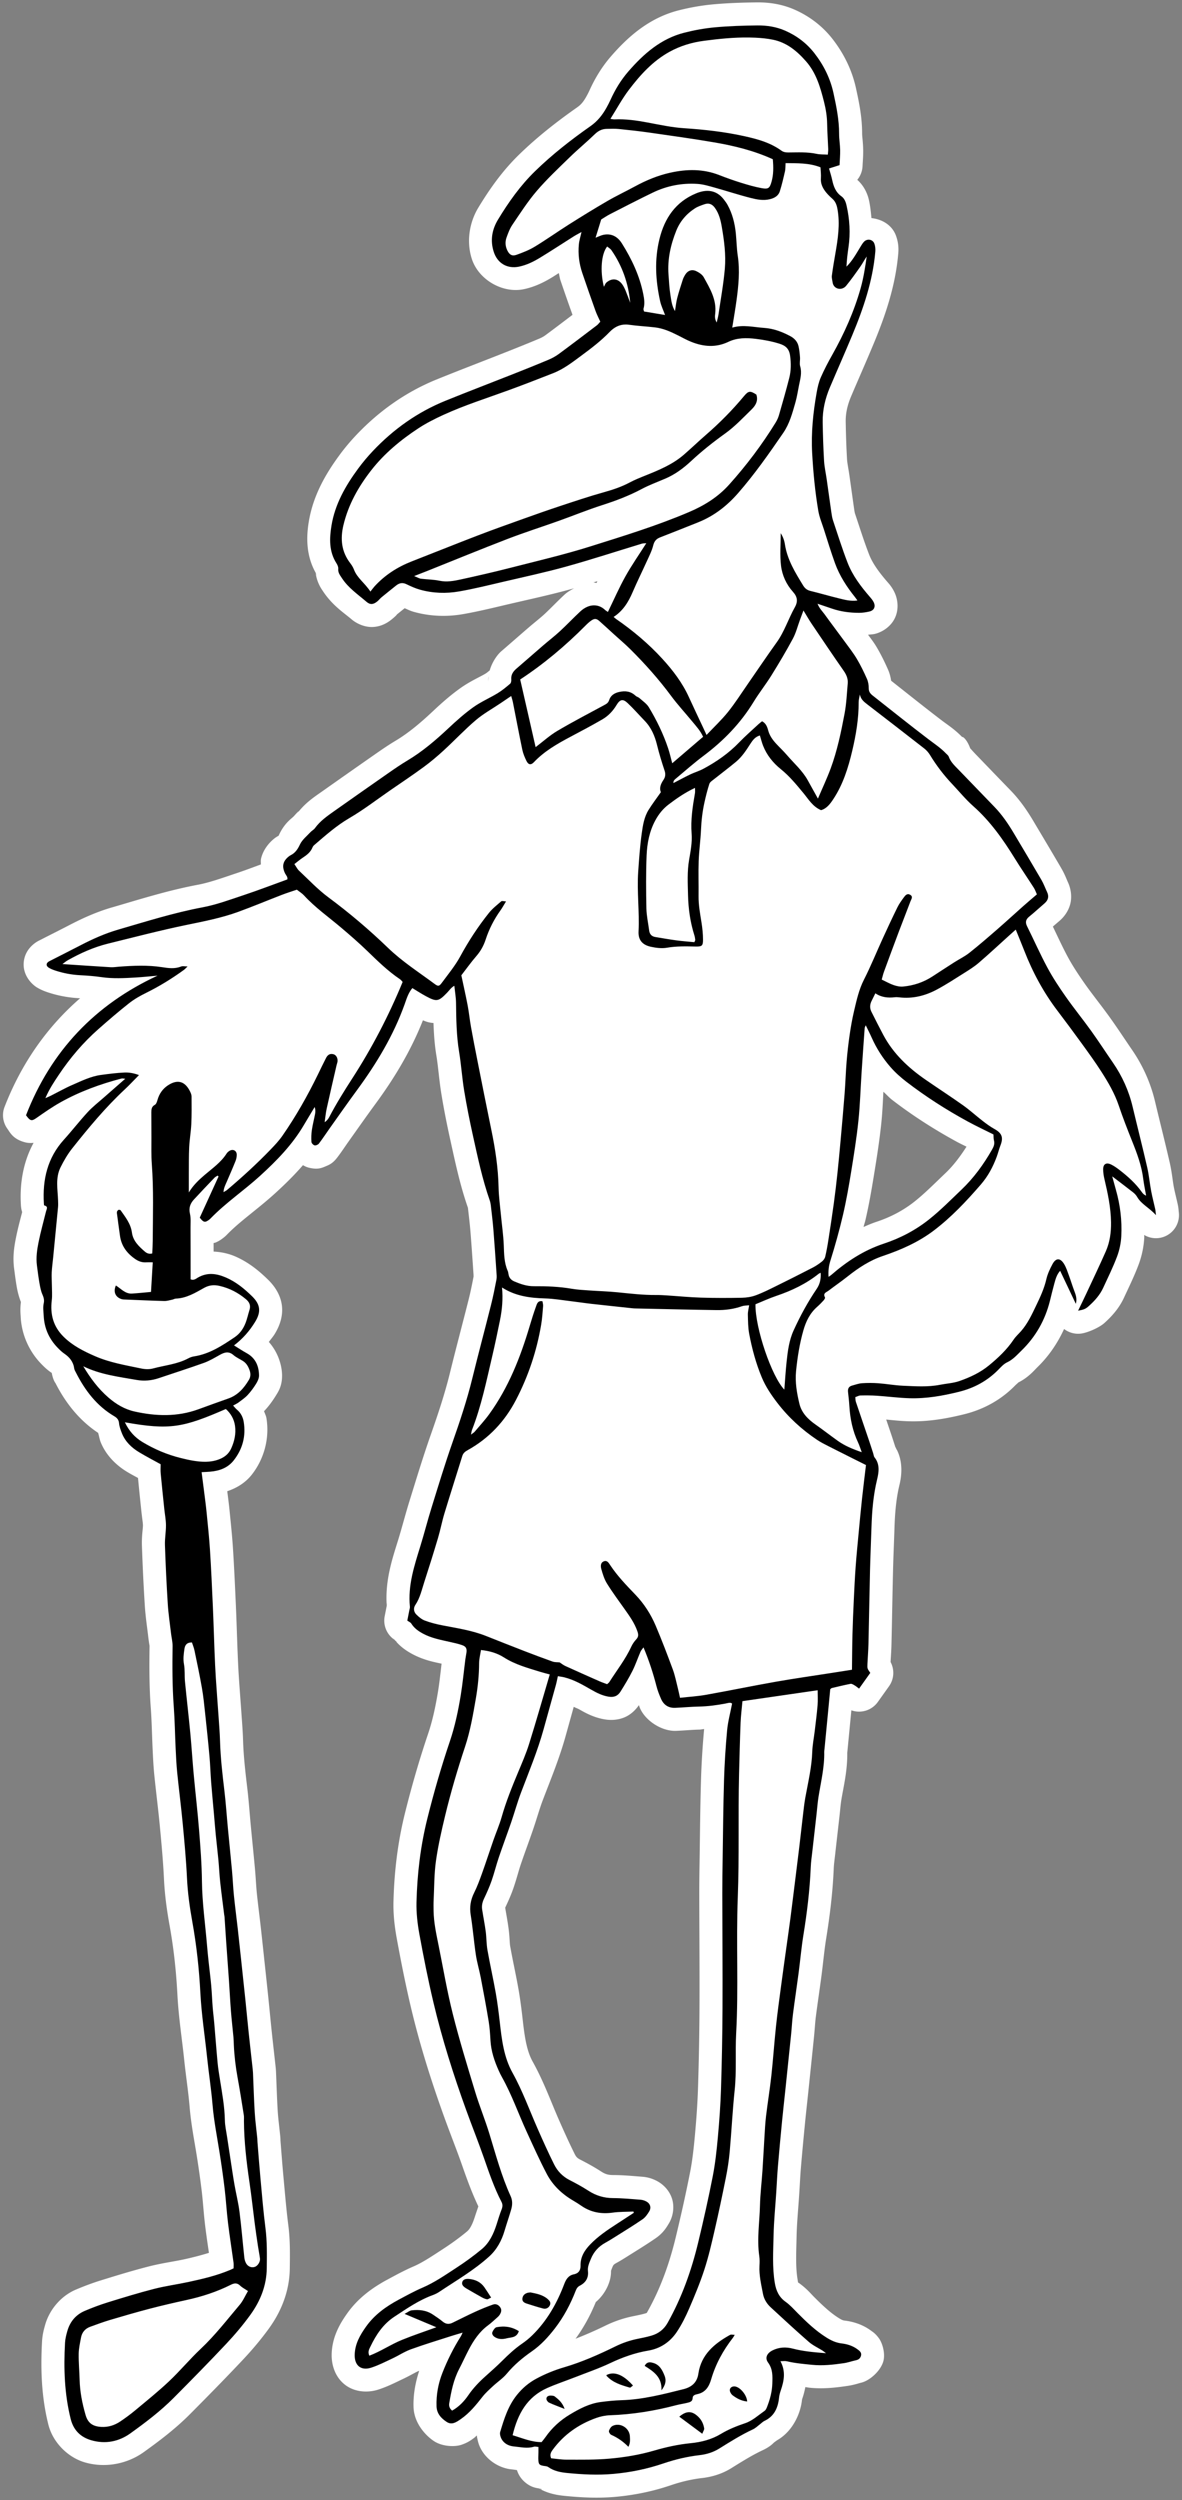 <?xml version="1.0" encoding="UTF-8" standalone="no"?>
<!-- Created with Inkscape (http://www.inkscape.org/) -->

<svg
   xmlns:dc="http://purl.org/dc/elements/1.1/"
   xmlns:cc="http://creativecommons.org/ns#"
   xmlns:rdf="http://www.w3.org/1999/02/22-rdf-syntax-ns#"
   xmlns:svg="http://www.w3.org/2000/svg"
   xmlns="http://www.w3.org/2000/svg"
   xmlns:sodipodi="http://sodipodi.sourceforge.net/DTD/sodipodi-0.dtd"
   xmlns:inkscape="http://www.inkscape.org/namespaces/inkscape"
   version="1.1"
   id="svg2"
   xml:space="preserve"
   width="308"
   height="651"
   viewBox="0 0 308 651"
   sodipodi:docname="curtis-outlined.svg"
   inkscape:version="0.92.5 (2060ec1f9f, 2020-04-08)"><rect x="0" y="0" width="308" height="651" fill="#808080" stroke="none"/><defs
     id="defs6"><clipPath
       clipPathUnits="userSpaceOnUse"
       id="clipPath18"><path
         d="M 0,720 H 720 V 0 H 0 Z"
         id="path16"
         inkscape:connector-curvature="0" /></clipPath></defs><sodipodi:namedview
     pagecolor="#ffffff"
     bordercolor="#666666"
     borderopacity="1"
     objecttolerance="10"
     gridtolerance="10"
     guidetolerance="10"
     inkscape:pageopacity="0"
     inkscape:pageshadow="2"
     inkscape:window-width="640"
     inkscape:window-height="480"
     id="namedview4"
     showgrid="false"
     fit-margin-top="1"
     fit-margin-left="1"
     fit-margin-right="1"
     fit-margin-bottom="1"
     inkscape:current-layer="svg2" /><path
     inkscape:connector-curvature="0"
     id="path969"
     d="m 197.34,0.622 c -3.776,0.039 -7.633,0.16 -11.539,0.516 a 6.001,6.001 0 0 0 -0.004,0 c -3.041,0.278 -6.037,0.819 -8.934,1.553 a 6.001,6.001 0 0 0 -0.002,0 c -7.774,1.971 -13.31,6.974 -17.674,12.004 a 6.001,6.001 0 0 0 -0.002,0.002 c -2.366,2.728 -4.164,5.727 -5.566,8.818 -0.236,0.521 -0.515,1.064 -0.828,1.623 -0.759,1.354 -1.398,2.116 -2.357,2.789 -5.255,3.686 -10.409,7.695 -15.197,12.357 -4.362,4.247 -7.698,9.004 -10.596,13.787 -2.259,3.729 -3.186,8.692 -1.701,13.326 1.735,5.419 8.011,9.077 13.58,7.9 2.974,-0.628 5.393,-1.893 7.385,-3.105 l 0.002,-0.002 c 0.594,-0.362 1.126,-0.716 1.709,-1.08 0.161,0.636 0.229,1.296 0.439,1.916 1.017,2.99 2.064,5.975 3.127,8.953 -2.376,1.802 -4.749,3.612 -7.117,5.355 -0.376,0.276 -0.907,0.576 -1.479,0.816 -2.977,1.252 -5.998,2.461 -9.049,3.666 a 6.001,6.001 0 0 0 -0.002,0 c -5.846,2.311 -11.792,4.572 -17.748,6.99 -8.086,3.283 -15.075,8.27 -20.967,14.492 -1.545,1.631 -3.001,3.364 -4.34,5.182 h 0.002 c -3.569,4.843 -6.891,10.499 -8.023,17.402 a 6.001,6.001 0 0 0 -0.002,0 c -0.598,3.646 -0.819,8.604 1.797,13.252 0.283,2.589 1.643,4.409 1.818,4.68 a 6.001,6.001 0 0 0 0.002,0.002 c 2.501,3.852 5.638,5.821 7.516,7.436 1.227,1.055 3.353,2.124 5.596,2.012 2.241,-0.113 3.854,-1.141 4.912,-2.004 l 0.002,-0.002 c 1.173,-0.957 1.495,-1.39 1.148,-1.109 0.698,-0.576 1.459,-1.18 2.199,-1.773 0.787,0.332 1.432,0.684 2.398,0.953 4.265,1.189 8.652,1.317 12.854,0.58 4.151,-0.727 8.091,-1.71 11.873,-2.594 l -0.002,0.002 c 5.402,-1.26 10.986,-2.453 16.629,-4.021 0.134,-0.037 0.257,-0.082 0.391,-0.119 -0.868,0.491 -1.747,0.978 -2.473,1.652 -2.001,1.858 -3.681,3.648 -5.275,5.119 a 6.001,6.001 0 0 0 -0.002,0.002 c -1.103,1.019 -2.538,2.123 -4.137,3.498 a 6.001,6.001 0 0 0 -0.002,0.002 c -2.392,2.059 -4.721,4.112 -7.037,6.102 -1.128,0.968 -2.438,2.864 -3.057,5.025 -0.32,0.243 -0.752,0.623 -1.004,0.775 -1.601,0.974 -4.054,1.987 -6.766,3.926 a 6.001,6.001 0 0 0 -0.002,0.002 c -2.664,1.906 -4.987,4.002 -7.129,6.012 -3.18,2.982 -6.29,5.601 -9.641,7.602 -1.883,1.124 -3.601,2.308 -5.217,3.434 -4.739,3.299 -9.461,6.617 -14.174,9.941 a 6.001,6.001 0 0 0 -0.002,0 c -1.819,1.284 -4.353,2.929 -6.471,5.865 0.986,-1.365 0.771,-1.129 -0.701,0.471 -0.481,0.521 -2.328,1.653 -3.773,4.744 a 6.001,6.001 0 0 0 -0.002,0.004 c -0.119,0.256 -0.074,0.21 -0.061,0.225 -0.415,0.238 -0.821,0.477 -1.146,0.736 a 6.001,6.001 0 0 0 -0.01,0.008 c -1.433,1.143 -2.931,2.933 -3.479,5.244 -0.125,0.529 -0.034,1.017 -0.057,1.533 -2.118,0.778 -4.292,1.599 -6.342,2.281 -3.689,1.228 -7.004,2.431 -9.986,2.99 -7.937,1.488 -15.324,3.847 -22.488,5.924 v -0.002 c -3.957,1.147 -7.565,2.78 -10.934,4.525 a 6.001,6.001 0 0 0 -0.002,0.002 c -2.642,1.37 -5.348,2.723 -8.082,4.121 -1.618,0.827 -3.768,2.707 -3.967,5.814 -0.198,3.108 1.941,5.5 3.594,6.455 0.978,0.565 1.895,0.925 2.713,1.195 2.673,0.885 5.441,1.394 8.246,1.531 0.049,0.002 0.092,0.011 0.141,0.014 -8.646,7.509 -15.296,16.997 -19.676,28.283 a 6.001,6.001 0 0 0 0.719,5.666 c 0.739,1.03 1.52,2.796 4.76,3.588 0.704,0.172 1.414,0.159 2.086,0.107 -2.757,5.041 -3.634,10.698 -3.309,16.113 a 6.001,6.001 0 0 0 0,0.016 c 0.004,0.068 0.007,0.298 0.074,0.783 0.031,0.227 0.072,0.539 0.256,1.121 -0.53,2.068 -1.106,4.165 -1.586,6.537 a 6.001,6.001 0 0 0 0,0.002 c -0.447,2.214 -0.933,4.965 -0.512,8.146 a 6.001,6.001 0 0 0 0,0.002 c 0.198,1.495 0.394,3.124 0.701,4.863 a 6.001,6.001 0 0 0 0,0.002 c 0.158,0.893 0.463,2.305 1.072,3.865 -0.25,1.902 -0.079,3.343 -0.055,3.848 l -0.002,-0.006 c 0.22,4.608 2.184,8.992 5.32,12.23 0,0 0.002,0.002 0.002,0.002 0,0 0.002,0.002 0.002,0.002 0.625,0.646 1.452,1.493 2.67,2.322 0.115,0.078 0.061,0.004 0.09,0.004 0.338,1.964 0.998,2.748 0.973,2.697 2.475,4.869 5.994,9.574 11.123,12.973 0.226,0.773 0.413,1.786 0.607,2.279 a 6.001,6.001 0 0 0 0,0.004 c 1.462,3.697 4.266,6.256 6.969,7.887 a 6.001,6.001 0 0 0 0.002,0.002 c 1.015,0.612 1.862,1.05 2.812,1.57 0.277,2.909 0.577,5.797 0.875,8.658 a 6.001,6.001 0 0 0 0.002,0 c 0.186,1.786 0.402,3.016 0.408,3.666 0.009,0.919 -0.352,2.71 -0.262,5.365 a 6.001,6.001 0 0 0 0,0.002 c 0.176,5.163 0.419,10.328 0.746,15.494 0.185,2.925 0.598,5.59 0.881,8.016 0.194,1.67 0.359,2.517 0.359,2.479 -0.076,5.302 -0.088,10.724 0.322,16.266 0.254,3.435 0.305,7.076 0.488,10.904 0.099,2.063 0.198,4.239 0.428,6.512 a 6.001,6.001 0 0 0 0,0.002 c 0.46,4.546 1.033,8.955 1.438,13.252 0.443,4.692 0.868,9.301 1.082,13.83 0.198,4.187 0.768,8.226 1.471,12.125 1.065,5.904 1.712,11.885 2.025,17.91 0.312,5.983 1.203,11.574 1.758,16.891 0.457,4.38 1.101,8.49 1.426,12.377 0.383,4.584 1.234,8.778 1.855,12.697 a 6.001,6.001 0 0 0 0,0.002 c 0.496,3.125 0.942,6.246 1.314,9.359 0.323,2.697 0.488,5.673 0.879,8.883 0.298,2.448 0.647,4.754 0.986,7.086 -2.072,0.64 -4.248,1.209 -6.625,1.721 -2.645,0.57 -5.743,0.97 -9.143,1.844 -4.241,1.089 -8.351,2.351 -12.369,3.596 -2.262,0.701 -4.455,1.527 -6.57,2.428 a 6.001,6.001 0 0 0 -0.002,0.002 c -3.895,1.66 -6.85,5.234 -7.959,9.121 -0.318,1.111 -0.719,2.54 -0.82,4.35 a 6.001,6.001 0 0 0 0,0.004 c -0.39,7.026 -0.196,14.3 1.646,21.654 1.173,4.682 5.138,8.594 9.57,9.859 5.272,1.504 10.977,0.402 15.301,-2.701 4.021,-2.886 8.185,-6.012 12.014,-9.857 4.637,-4.658 9.271,-9.369 13.818,-14.201 a 6.001,6.001 0 0 0 0.002,0 c 2.402,-2.554 4.714,-5.283 6.822,-8.201 v -0.004 c 3.137,-4.34 5.317,-9.639 5.383,-15.527 a 6.001,6.001 0 0 0 0,-0.002 c 0.038,-3.46 0.133,-7.238 -0.389,-11.311 v -0.002 c -0.526,-4.113 -0.874,-8.361 -1.277,-12.715 -0.285,-3.08 -0.517,-6.215 -0.773,-9.398 0.011,0.135 0.028,-0.23 -0.057,-1.084 a 6.001,6.001 0 0 0 0,-0.002 c -0.238,-2.39 -0.531,-4.555 -0.65,-6.508 v -0.002 c -0.201,-3.291 -0.296,-6.686 -0.445,-10.174 a 6.001,6.001 0 0 0 0,-0.002 c -0.021,-0.473 -0.058,-0.931 -0.107,-1.375 -0.348,-3.16 -0.707,-6.29 -1.035,-9.396 a 6.001,6.001 0 0 0 0,-0.002 c -0.299,-2.837 -0.566,-5.726 -0.869,-8.66 a 6.001,6.001 0 0 0 0,-0.002 c -0.369,-3.548 -0.752,-7.085 -1.131,-10.613 l 0.002,0.002 c -0.282,-2.63 -0.564,-5.279 -0.865,-7.939 -0.335,-2.958 -0.712,-5.812 -0.994,-8.578 v -0.002 c -0.19,-1.874 -0.273,-3.988 -0.486,-6.32 -0.345,-3.78 -0.733,-7.512 -1.084,-11.203 -0.294,-3.1 -0.507,-6.376 -0.916,-9.795 v -0.002 c -0.512,-4.286 -0.98,-8.404 -1.098,-12.398 a 6.001,6.001 0 0 0 0,-0.002 c -0.072,-2.403 -0.261,-4.675 -0.408,-6.818 v -0.002 c -0.228,-3.324 -0.49,-6.592 -0.697,-9.807 a 6.001,6.001 0 0 0 0,-0.002 c -0.141,-2.179 -0.239,-4.391 -0.328,-6.637 -0.155,-3.897 -0.262,-7.856 -0.441,-11.873 -0.219,-4.912 -0.439,-9.863 -0.756,-14.846 a 6.001,6.001 0 0 0 0,-0.002 c -0.221,-3.465 -0.586,-6.817 -0.906,-10.062 -0.17,-1.717 -0.388,-3.32 -0.586,-4.877 2.328,-0.786 4.652,-2.098 6.402,-4.324 3.23,-4.109 4.663,-9.504 3.807,-14.715 -0.099,-0.603 -0.417,-1.212 -0.627,-1.826 0.058,-0.061 0.082,-0.056 0.141,-0.119 a 6.001,6.001 0 0 0 0.004,-0.002 c 1.153,-1.245 2.102,-2.559 2.91,-3.865 0.688,-1.113 1.684,-2.557 1.645,-5.381 a 6.001,6.001 0 0 0 0,-0.004 c -0.041,-2.811 -1.208,-6.145 -3.449,-8.637 0.516,-0.698 1.101,-1.364 1.547,-2.092 v -0.002 c 1.197,-1.953 2.184,-4.484 1.869,-7.295 -0.315,-2.811 -1.881,-5.119 -3.543,-6.75 a 6.001,6.001 0 0 0 -0.002,-0.002 c -2.282,-2.238 -5.058,-4.601 -8.744,-6.178 -1.557,-0.666 -3.489,-1.116 -5.516,-1.211 -6.7e-4,-0.739 -0.003,-1.477 -0.004,-2.217 0.154,-0.052 0.373,-0.077 0.504,-0.133 0.972,-0.415 1.507,-0.823 1.959,-1.162 a 6.001,6.001 0 0 0 0.01,-0.008 c 0.596,-0.449 0.932,-0.809 1.121,-1.004 l 0.004,-0.004 c 3.365,-3.457 7.953,-6.561 12.557,-10.758 2.428,-2.214 4.852,-4.588 7.131,-7.211 0.463,0.244 0.878,0.497 1.684,0.682 2.254,0.52 3.259,0.012 4.236,-0.391 0.979,-0.404 1.866,-0.787 2.998,-2.266 a 6.001,6.001 0 0 0 0.004,-0.002 c 1.167,-1.527 2.081,-2.944 2.918,-4.121 2.383,-3.348 4.701,-6.664 7.059,-9.869 4.868,-6.621 9.212,-13.775 12.363,-21.762 0.802,0.351 1.655,0.637 2.754,0.705 0.094,2.733 0.268,5.537 0.754,8.479 0.492,2.974 0.707,6.403 1.33,10.178 0.662,4.018 1.458,7.988 2.324,11.906 1.246,5.633 2.476,11.568 4.568,17.559 a 6.001,6.001 0 0 0 0,0.002 c -0.014,-0.041 -0.004,-0.013 -0.002,0.006 a 6.001,6.001 0 0 0 0.002,0.012 c 0.246,2.153 0.496,4.208 0.654,6.17 0.293,3.616 0.536,7.27 0.787,10.957 0.058,0.851 -0.025,1.043 0.098,0.402 -0.421,2.187 -0.842,4.292 -1.344,6.285 a 6.001,6.001 0 0 0 -0.002,0.002 c -1.589,6.33 -3.302,12.707 -4.893,19.195 -1.31,5.341 -3.084,10.665 -4.996,16.102 -2.03,5.776 -3.771,11.547 -5.527,17.195 -1.098,3.532 -1.957,6.918 -2.926,10.055 -1.496,4.844 -3.484,10.538 -3.01,17.232 -0.004,0.023 -0.001,0.027 -0.006,0.051 a 6.001,6.001 0 0 0 -0.002,0.01 c -0.175,0.908 -0.361,1.837 -0.523,2.664 a 6.001,6.001 0 0 0 2.418,6.049 c 0.064,0.045 0.107,0.086 0.162,0.129 -0.202,-0.262 -0.444,-0.605 -0.75,-1.098 0.263,0.425 0.55,0.808 0.846,1.174 0.449,0.372 0.52,0.554 0.318,0.383 1.341,1.522 2.897,2.519 4.135,3.186 0,0 0.002,0 0.002,0 0,0 0.002,0.002 0.002,0.002 2.915,1.571 5.554,2.085 7.688,2.539 -0.302,2.538 -0.565,5.052 -0.938,7.312 -0.633,3.846 -1.414,7.514 -2.568,10.928 -2.315,6.846 -4.314,13.762 -6.051,20.756 -1.893,7.625 -2.789,15.302 -2.977,22.98 -0.081,3.32 0.298,6.523 0.846,9.518 a 6.001,6.001 0 0 0 0,0.002 c 1.104,6.024 2.301,12.089 3.738,18.143 2.323,9.789 5.343,19.314 8.723,28.65 1.543,4.262 3.173,8.325 4.564,12.303 1.184,3.386 2.49,7.043 4.246,10.736 -0.343,1.005 -0.705,2.057 -0.961,2.852 -0.642,1.991 -1.297,3.091 -1.967,3.648 -1.92,1.6 -3.995,3.104 -6.154,4.508 a 6.001,6.001 0 0 0 -0.002,0.002 c -2.923,1.901 -5.413,3.59 -7.807,4.621 a 6.001,6.001 0 0 0 -0.002,0 c -2.482,1.07 -4.673,2.283 -6.689,3.363 -3.714,1.99 -7.575,4.651 -10.52,8.758 h 0.002 c -1.853,2.584 -4.041,6.168 -4.123,10.824 -0.047,2.649 0.848,5.813 3.455,7.848 2.607,2.035 6.094,2.116 8.682,1.279 2.514,-0.813 4.526,-1.872 6.211,-2.662 2.195,-1.03 3.594,-1.921 4.357,-2.197 a 6.001,6.001 0 0 0 0.002,-0.002 c 0.032,-0.012 0.069,-0.022 0.102,-0.033 -0.981,3.018 -1.582,6.173 -1.477,9.439 0.137,4.239 3.188,7.466 5.346,8.883 2.075,1.363 5.26,1.557 7.115,0.943 1.854,-0.613 2.766,-1.409 3.295,-1.775 l 0.002,-0.002 c 0.294,-0.203 0.467,-0.442 0.742,-0.652 0.051,0.592 0.179,1.048 0.258,1.391 a 6.001,6.001 0 0 0 0.002,0.01 c 0.952,4.093 4.91,7.078 8.861,7.432 0.25,0.022 0.885,0.109 1.324,0.184 0.282,0.884 0.76,1.856 1.684,2.773 1.657,1.646 3.225,1.867 4.066,2.004 2.487,1.427 4.974,1.768 6.768,1.945 a 6.001,6.001 0 0 0 0.002,0 c 4.169,0.408 8.538,0.655 13.135,0.244 4.93,-0.44 9.733,-1.423 14.449,-3.025 a 6.001,6.001 0 0 0 0.002,0 c 2.698,-0.917 5.426,-1.562 8.188,-1.879 2.553,-0.292 5.192,-1.083 7.609,-2.59 2.866,-1.786 5.514,-3.428 8.131,-4.648 l 0.002,-0.002 c 2.033,-0.948 2.815,-1.904 2.941,-1.998 a 6.001,6.001 0 0 0 0.004,-0.002 c 1.027,-0.771 1.155,-0.711 0.023,-0.182 4.58,-2.145 6.876,-7.116 7.266,-10.896 v -0.002 c -0.002,0.019 0.033,-0.198 0.146,-0.527 0.277,-0.807 0.532,-1.777 0.732,-2.826 0.33,0.032 0.777,0.126 1.092,0.158 3.65,0.376 6.907,-0.041 9.76,-0.449 1.927,-0.274 3.088,-0.726 3.586,-0.832 l 0.006,-0.002 c 2.381,-0.502 5.372,-3.267 5.938,-5.828 a 6.001,6.001 0 0 0 0,-0.004 c 0.438,-1.989 -0.312,-4.552 -1.244,-5.807 -0.932,-1.255 -1.685,-1.684 -1.918,-1.859 v 0.002 c -2.294,-1.729 -4.838,-2.45 -7.053,-2.711 -0.304,-0.036 -0.627,-0.13 -1.463,-0.652 a 6.001,6.001 0 0 0 -0.002,-0.002 c -2.144,-1.339 -4.205,-3.255 -6.461,-5.527 h -0.002 c -0.834,-0.841 -1.984,-2.228 -3.914,-3.594 -0.285,-0.201 -0.174,0.106 -0.357,-0.986 -0.539,-3.216 -0.334,-6.98 -0.244,-11.307 0.071,-3.423 0.44,-7.072 0.691,-10.963 v -0.002 c 0.153,-2.347 0.248,-4.574 0.424,-6.67 v -0.002 c 0.32,-3.822 0.683,-7.655 1.057,-11.502 v -0.002 c 0.269,-2.764 0.59,-5.575 0.889,-8.443 0.497,-4.757 0.995,-9.519 1.48,-14.289 a 6.001,6.001 0 0 0 0,-0.002 c 0.198,-1.958 0.28,-3.654 0.459,-5.061 v -0.002 c 0.447,-3.491 0.99,-7.058 1.473,-10.721 v -0.002 c 0.455,-3.446 0.737,-6.677 1.215,-9.633 0.975,-6.027 1.735,-12.162 1.992,-18.441 a 6.001,6.001 0 0 0 0,-0.002 c 0.04,-0.983 0.222,-2.258 0.396,-3.826 v -0.002 c 0.356,-3.197 0.726,-6.403 1.09,-9.619 0.186,-1.649 0.289,-3.047 0.467,-4.166 0.563,-3.544 1.678,-7.762 1.562,-12.801 0.016,0.686 -0.023,0.658 0.047,-0.053 a 6.001,6.001 0 0 0 0.002,-0.008 c 0.342,-3.541 0.684,-7.08 1.025,-10.621 a 6.001,6.001 0 0 0 6.896,-2.17 c 1.025,-1.439 1.981,-2.778 2.92,-4.098 a 6.001,6.001 0 0 0 0.402,-6.305 c 0.078,-1.396 0.194,-2.864 0.234,-4.57 0.151,-6.447 0.251,-12.861 0.406,-19.242 0.09,-3.668 0.26,-7.407 0.381,-11.217 v -0.002 c 0.126,-3.934 0.451,-7.602 1.289,-11.064 a 6.001,6.001 0 0 0 0,-0.002 c 0.466,-1.927 1.099,-5.723 -0.705,-9.229 0.017,0.095 -0.111,-0.115 -0.268,-0.48 -0.073,-0.125 -0.145,-0.249 -0.225,-0.373 0.045,0.069 0.129,0.172 0.166,0.232 -0.04,-0.102 -0.069,-0.141 -0.111,-0.271 a 6.001,6.001 0 0 0 0,-0.004 c -0.329,-1.011 -0.668,-2.082 -1.049,-3.205 v -0.002 c -0.422,-1.247 -0.837,-2.473 -1.26,-3.713 1.884,0.177 3.697,0.385 5.898,0.449 5.163,0.152 9.984,-0.73 14.477,-1.842 4.846,-1.2 9.383,-3.605 13.035,-7.289 a 6.001,6.001 0 0 0 0.002,-0.002 c 0.918,-0.926 1.376,-1.125 0.635,-0.779 2.935,-1.369 4.462,-3.297 5.352,-4.16 a 6.001,6.001 0 0 0 0,-0.002 c 2.974,-2.884 5.266,-6.27 6.955,-9.955 a 6.001,6.001 0 0 0 4.795,1.133 c 1.801,-0.351 4.506,-1.603 5.705,-2.684 l 0.002,-0.002 c 1.808,-1.63 3.792,-3.733 5.135,-6.652 1.194,-2.596 2.596,-5.397 3.783,-8.561 a 6.001,6.001 0 0 0 0,-0.002 c 0.854,-2.276 1.351,-4.666 1.475,-7.092 0.011,-0.209 -0.029,-0.413 -0.021,-0.621 a 6.001,6.001 0 0 0 9.023,-5.859 c -0.081,-0.686 -0.055,-1.09 -0.293,-2.168 l -0.002,-0.008 c -0.385,-1.744 -0.78,-3.243 -1.02,-4.521 a 6.001,6.001 0 0 0 0,-0.002 c -0.306,-1.633 -0.481,-3.786 -1.068,-6.346 -1.235,-5.382 -2.579,-10.657 -3.82,-15.875 -1.157,-4.864 -3.201,-9.387 -6.012,-13.467 v -0.002 c -1.849,-2.684 -3.704,-5.542 -5.773,-8.424 a 6.001,6.001 0 0 0 -0.002,-0.002 c -2.292,-3.191 -4.61,-6.039 -6.562,-8.822 a 6.001,6.001 0 0 0 -0.002,-0.004 c -1.645,-2.343 -3.161,-4.647 -4.396,-6.939 -1.296,-2.406 -2.564,-5.149 -3.865,-7.865 0.555,-0.49 1.21,-1.048 1.715,-1.48 1.155,-0.988 2.362,-2.523 2.838,-4.506 0.476,-1.983 0.071,-4.057 -0.627,-5.547 a 6.001,6.001 0 0 0 0,-0.002 c -0.336,-0.716 -0.774,-2.001 -1.725,-3.635 a 6.001,6.001 0 0 0 0,-0.002 c -2.402,-4.126 -4.84,-8.194 -7.25,-12.244 v -0.002 c -1.586,-2.666 -3.442,-5.426 -5.908,-7.969 -3.06,-3.154 -6.115,-6.323 -9.174,-9.498 a 6.001,6.001 0 0 0 0,-0.002 c -1.263,-1.31 -1.461,-1.673 -1.361,-1.396 -1.09,-3.034 -2.422,-3.361 -2.047,-2.967 -1.97,-2.07 -3.903,-3.283 -5.221,-4.283 h -0.002 c -4.455,-3.386 -8.885,-6.94 -13.387,-10.486 -0.14,-0.951 -0.372,-1.917 -0.824,-2.934 -0.837,-1.885 -1.781,-3.856 -2.953,-5.818 v -0.004 c -0.775,-1.298 -1.501,-2.213 -2.24,-3.213 0.56,-0.085 1.22,-0.097 1.717,-0.211 1.948,-0.449 4.22,-1.873 5.299,-4.182 1.078,-2.308 0.729,-4.857 -0.105,-6.619 v -0.002 c -0.692,-1.461 -1.46,-2.271 -1.893,-2.77 l -0.002,-0.002 c -2.178,-2.516 -3.853,-4.826 -4.752,-7.146 a 6.001,6.001 0 0 0 0,-0.002 c -1.304,-3.362 -2.438,-6.978 -3.697,-10.734 v -0.002 c 0.004,0.011 -0.084,-0.353 -0.184,-1.039 v -0.004 c -0.411,-2.841 -0.801,-5.717 -1.215,-8.623 a 6.001,6.001 0 0 0 0,-0.002 c -0.276,-1.936 -0.582,-3.367 -0.637,-4.297 -0.191,-3.253 -0.295,-6.538 -0.35,-9.844 a 6.001,6.001 0 0 0 0,-0.002 c -0.037,-2.173 0.446,-4.331 1.412,-6.609 1.895,-4.467 3.899,-8.972 5.828,-13.598 3.026,-7.252 5.709,-15.005 6.453,-23.568 a 6.001,6.001 0 0 0 0.002,-0.004 c 0.13,-1.505 0.012,-2.98 -0.588,-4.635 a 6.001,6.001 0 0 0 0,-0.002 c -1.015,-2.796 -3.638,-4.305 -6.395,-4.602 -0.161,-1.585 -0.312,-3.175 -0.668,-4.719 a 6.001,6.001 0 0 0 0,-0.002 c -0.318,-1.376 -1.105,-3.538 -3.033,-5.246 a 6.001,6.001 0 0 0 1.377,-3.559 c 0.054,-1.211 0.197,-2.589 0.162,-4.322 v -0.002 c -0.041,-2.043 -0.275,-3.416 -0.273,-4.117 v -0.002 c 0.01,-4.382 -0.825,-8.282 -1.594,-11.82 a 6.001,6.001 0 0 0 0,-0.002 c -1.054,-4.843 -3.235,-9.135 -6.096,-12.82 -2.644,-3.406 -6.095,-5.998 -9.949,-7.686 h -0.002 c -3.207,-1.405 -6.534,-1.901 -9.668,-1.869 a 6.001,6.001 0 0 0 -0.002,0 z M 233.344,376.837 c 0.021,0.053 0.039,0.095 0.059,0.141 0.058,0.099 0.124,0.197 0.178,0.297 -0.045,-0.106 -0.1,-0.219 -0.236,-0.438 z m -130.104,50.648 c -0.108,-0.123 -0.213,-0.253 -0.318,-0.383 -0.03,-0.025 -0.063,-0.051 -0.096,-0.076 0.209,0.271 0.324,0.383 0.414,0.459 z m -21.066,-280 c -0.022,0.219 0.034,0.396 0.029,0.607 0.002,-0.242 -0.064,-0.258 -0.031,-0.59 z m 0.086,1.664 c 0.135,0.239 0.187,0.485 0.338,0.723 -0.039,-0.062 -0.211,-0.258 -0.338,-0.723 z m 73.41,2.188 c -0.077,0.159 -0.157,0.313 -0.232,0.471 -0.285,-0.021 -0.547,-0.153 -0.834,-0.148 0.359,-0.107 0.709,-0.214 1.066,-0.322 z m -28.314,24.797 c -0.044,0.456 -0.142,0.905 -0.1,1.367 h -0.002 c -0.052,-0.581 -0.025,-0.845 0.098,-1.354 8e-4,-0.003 0.003,-0.01 0.004,-0.014 z m 145.646,62.385 h 0.002 c 6e-4,0.001 9.5e-4,0.008 0.002,0.01 -0.002,-0.003 -0.002,-0.006 -0.004,-0.01 z m -42.814,45.766 c 0.782,0.707 1.521,1.535 2.322,2.15 5.306,4.077 10.914,7.663 16.736,10.838 0.91,0.496 1.721,0.872 2.604,1.314 -1.625,2.528 -3.369,4.874 -5.463,6.867 -2.864,2.727 -5.421,5.311 -8.039,7.391 -2.955,2.348 -6.291,4.095 -9.908,5.291 -1.19,0.393 -2.31,0.878 -3.426,1.367 0.15,-0.608 0.354,-1.194 0.496,-1.805 0.917,-3.93 1.589,-7.825 2.207,-11.625 0.717,-4.407 1.44,-8.923 1.926,-13.564 a 6.001,6.001 0 0 0 0,-0.002 c 0.3,-2.875 0.402,-5.516 0.545,-8.223 z m -129.35,133.248 c 0.011,0.03 -0.004,0.228 -0.047,0.496 -3.9e-4,-0.369 0.033,-0.533 0.047,-0.496 z m 65.646,26.482 c 0.1,0.238 0.18,0.555 0.279,0.781 1.451,3.308 5.685,6.065 9.428,5.908 2.293,-0.096 4.309,-0.292 6.057,-0.326 0.435,-0.008 0.805,-0.116 1.232,-0.139 -0.4,4.363 -0.679,8.743 -0.812,13.129 a 6.001,6.001 0 0 0 0,0.002 c -0.208,6.831 -0.257,13.606 -0.359,20.316 -0.048,3.116 -0.095,6.261 -0.092,9.439 0.011,9.959 0.1,19.875 0.053,29.748 a 6.001,6.001 0 0 0 0,0.002 c -0.032,6.942 -0.165,13.89 -0.385,20.838 -0.129,4.039 -0.424,8.121 -0.799,12.234 -0.306,3.349 -0.656,6.567 -1.244,9.576 -1.107,5.659 -2.377,11.319 -3.738,16.975 a 6.001,6.001 0 0 0 0,0.002 c -1.664,6.916 -3.999,13.426 -7.381,19.434 -0.231,0.411 -0.127,0.335 -0.641,0.488 a 6.001,6.001 0 0 0 -0.004,0.002 c -0.836,0.25 -1.937,0.468 -3.266,0.742 a 6.001,6.001 0 0 0 -0.002,0.002 c -2.473,0.511 -4.846,1.334 -7.092,2.434 -2.611,1.278 -5.177,2.39 -7.738,3.391 2.198,-3.025 3.922,-6.243 5.27,-9.549 2.432,-2.023 4.275,-5.548 3.924,-8.725 0.087,0.8 -0.151,1.004 0.354,-0.238 v -0.002 c 0.288,-0.709 0.388,-0.824 1.133,-1.234 a 6.001,6.001 0 0 0 0.002,-0.002 c 1.155,-0.638 2.187,-1.287 3.129,-1.881 a 6.001,6.001 0 0 0 0.002,-0.002 c 2.243,-1.415 4.641,-2.868 7.066,-4.541 a 6.001,6.001 0 0 0 0.002,-0.002 c 2.005,-1.384 2.847,-2.876 3.459,-3.896 a 6.001,6.001 0 0 0 0.002,-0.006 c 1.042,-1.741 1.476,-4.208 0.793,-6.369 -0.683,-2.161 -2.291,-3.77 -3.973,-4.645 a 6.001,6.001 0 0 0 -0.008,-0.006 c -1.165,-0.604 -2.348,-0.973 -3.779,-1.082 h -0.004 c -2.299,-0.175 -4.833,-0.432 -7.598,-0.441 h -0.004 c -1.292,-0.005 -2.046,-0.234 -3.156,-0.953 a 6.001,6.001 0 0 0 -0.006,-0.002 c -1.824,-1.179 -3.658,-2.175 -5.428,-3.078 -0.713,-0.364 -1.048,-0.715 -1.393,-1.406 a 6.001,6.001 0 0 0 0,-0.002 c -1.458,-2.928 -2.829,-5.97 -4.193,-9.076 -2.023,-4.605 -3.873,-9.804 -6.771,-15.018 -1.552,-2.79 -2.082,-6.336 -2.592,-10.826 v -0.002 c -0.295,-2.604 -0.624,-5.296 -1.109,-8.043 -0.697,-3.938 -1.539,-7.661 -2.17,-11.227 a 6.001,6.001 0 0 0 0,-0.002 c -0.139,-0.785 -0.117,-2.334 -0.412,-4.564 -0.269,-2.032 -0.619,-3.798 -0.879,-5.42 0.727,-1.538 1.477,-3.184 2.117,-5.01 a 6.001,6.001 0 0 0 0,-0.002 c 0.836,-2.389 1.344,-4.49 1.912,-6.168 a 6.001,6.001 0 0 0 0,-0.002 c 0.992,-2.932 2.128,-5.95 3.217,-9.119 0.966,-2.812 1.673,-5.379 2.498,-7.557 v -0.002 c 2.016,-5.318 4.345,-10.86 6.037,-16.963 0.69,-2.488 1.386,-4.988 2.08,-7.486 0.584,0.315 0.945,0.385 1.613,0.768 1.576,0.901 3.687,2.037 6.438,2.504 a 6.001,6.001 0 0 0 0.002,0 c 1.531,0.259 3.427,0.222 5.223,-0.549 1.627,-0.698 2.862,-1.938 3.707,-3.152 z m -27.078,203.293 c 0.274,0.194 0.549,0.36 0.824,0.525 -0.236,-0.134 -0.499,-0.296 -0.824,-0.525 z m 1.1,0.678 c 0.024,0.004 0.063,0.012 0.086,0.016 a 6.001,6.001 0 0 0 0.008,0.002 c 0.816,0.138 0.796,0.436 -0.094,-0.018 z"
     style="fill:white;stroke-width:3.5" /><path
     inkscape:connector-curvature="0"
     style="stroke-width:3.5"
     d="m 197.402,6.622 c -3.689,0.038 -7.388,0.156 -11.059,0.49 -2.691,0.246 -5.387,0.731 -8.008,1.395 -6.101,1.547 -10.602,5.491 -14.617,10.119 -1.929,2.225 -3.425,4.699 -4.635,7.367 -0.321,0.708 -0.679,1.4 -1.059,2.078 -1.05,1.874 -2.32,3.487 -4.146,4.768 -5.089,3.57 -9.98,7.385 -14.457,11.744 -3.85,3.748 -6.899,8.057 -9.65,12.598 -1.559,2.573 -2.077,5.39 -1.117,8.387 0.963,3.009 3.543,4.51 6.625,3.859 2.008,-0.424 3.795,-1.319 5.506,-2.361 2.931,-1.783 5.797,-3.672 8.699,-5.502 0.622,-0.393 1.281,-0.722 2.041,-1.148 -0.27,1.219 -0.592,2.204 -0.688,3.211 -0.242,2.545 0.073,5.048 0.896,7.469 1.124,3.304 2.274,6.601 3.453,9.885 0.344,0.957 0.825,1.863 1.24,2.783 -0.355,0.382 -0.582,0.709 -0.885,0.939 -3.296,2.501 -6.589,5.012 -9.922,7.465 -0.828,0.609 -1.759,1.115 -2.707,1.514 -3.042,1.279 -6.105,2.505 -9.174,3.717 -5.895,2.33 -11.822,4.584 -17.695,6.969 -7.25,2.944 -13.499,7.388 -18.869,13.059 -1.377,1.454 -2.675,3.002 -3.863,4.615 -3.294,4.47 -6.022,9.254 -6.934,14.814 -0.548,3.343 -0.672,6.728 1.283,9.801 0.266,0.419 0.525,0.972 0.48,1.432 -0.104,1.031 0.472,1.706 0.963,2.463 1.654,2.547 4.152,4.224 6.395,6.152 0.954,0.82 1.802,0.728 2.807,-0.092 0.4,-0.326 0.716,-0.755 1.115,-1.084 1.246,-1.028 2.515,-2.03 3.773,-3.043 0.825,-0.664 1.667,-0.867 2.695,-0.371 1.153,0.556 2.338,1.095 3.566,1.438 3.356,0.936 6.809,1.045 10.207,0.449 3.876,-0.679 7.707,-1.629 11.543,-2.525 5.473,-1.277 10.974,-2.455 16.385,-3.959 6.599,-1.835 13.115,-3.966 19.672,-5.955 0.331,-0.101 0.701,-0.074 1.15,-0.115 -1.887,2.97 -3.816,5.725 -5.445,8.645 -1.659,2.973 -3.025,6.109 -4.561,9.262 -0.34,-0.241 -0.567,-0.362 -0.746,-0.533 -1.678,-1.605 -4.191,-1.701 -6.461,0.408 -1.8,1.672 -3.485,3.467 -5.291,5.133 -1.377,1.272 -2.872,2.415 -4.295,3.639 -2.355,2.027 -4.686,4.083 -7.043,6.107 -0.887,0.761 -1.454,1.619 -1.342,2.855 0.032,0.354 -0.057,0.872 -0.295,1.074 -1.026,0.871 -2.07,1.749 -3.215,2.445 -2.101,1.278 -4.403,2.257 -6.393,3.68 -2.306,1.65 -4.443,3.563 -6.516,5.508 -3.317,3.11 -6.751,6.039 -10.67,8.379 -1.665,0.994 -3.271,2.096 -4.863,3.205 -4.726,3.29 -9.439,6.6 -14.145,9.92 -1.85,1.306 -3.713,2.597 -5.068,4.477 -0.294,0.407 -0.807,0.648 -1.154,1.025 -0.961,1.042 -2.172,1.985 -2.748,3.217 -0.58,1.243 -1.225,2.199 -2.424,2.805 -0.172,0.087 -0.337,0.196 -0.488,0.316 -1.523,1.215 -1.822,2.524 -1.027,4.287 0.256,0.566 0.815,1.035 0.656,1.693 -3.817,1.38 -7.557,2.818 -11.354,4.082 -3.555,1.183 -7.112,2.506 -10.775,3.193 -7.461,1.399 -14.664,3.684 -21.924,5.789 -3.426,0.993 -6.677,2.449 -9.844,4.09 -2.694,1.397 -5.409,2.755 -8.111,4.137 -0.904,0.462 -0.961,1.237 -0.104,1.732 0.5,0.289 1.048,0.513 1.598,0.695 2.159,0.715 4.373,1.123 6.654,1.234 1.807,0.089 3.62,0.233 5.41,0.492 2.978,0.433 5.951,0.274 8.926,0.098 1.943,-0.116 3.88,-0.327 5.701,-0.484 -16.274,7.534 -27.776,19.611 -34.273,36.354 1.105,1.541 1.493,1.561 2.686,0.73 2.066,-1.438 4.136,-2.894 6.33,-4.119 4.996,-2.79 10.344,-4.738 15.875,-6.18 0.205,-0.053 0.444,0.022 0.973,0.057 -2.019,1.766 -3.823,3.334 -5.613,4.914 -1.407,1.242 -2.905,2.401 -4.172,3.775 -2.15,2.331 -4.097,4.849 -6.225,7.203 -4.283,4.737 -5.575,10.38 -5.203,16.562 0.012,0.191 0.031,0.528 0.104,0.545 1.118,0.254 0.602,0.967 0.455,1.562 -0.646,2.633 -1.385,5.245 -1.922,7.9 -0.408,2.022 -0.721,4.086 -0.445,6.172 0.204,1.537 0.392,3.08 0.662,4.607 0.179,1.01 0.365,2.054 0.781,2.977 0.342,0.759 0.507,1.475 0.332,2.24 -0.25,1.095 -0.065,2.161 -0.012,3.252 0.156,3.268 1.388,6.021 3.639,8.344 0.538,0.556 1.104,1.106 1.74,1.539 1.396,0.951 2.344,2.149 2.576,3.869 0.05,0.37 0.279,0.724 0.455,1.07 2.358,4.64 5.413,8.671 9.988,11.361 0.713,0.419 1.15,0.905 1.236,1.812 0.083,0.882 0.408,1.76 0.738,2.596 0.871,2.203 2.511,3.764 4.488,4.957 1.87,1.127 3.816,2.133 5.613,3.129 0,0.828 -0.061,1.6 0.01,2.361 0.289,3.088 0.615,6.171 0.936,9.256 0.147,1.411 0.428,2.821 0.441,4.232 0.016,1.739 -0.325,3.483 -0.266,5.217 0.174,5.11 0.415,10.218 0.738,15.32 0.163,2.574 0.553,5.134 0.852,7.699 0.126,1.088 0.415,2.174 0.4,3.258 -0.075,5.25 -0.081,10.494 0.307,15.738 0.272,3.679 0.319,7.374 0.496,11.061 0.099,2.067 0.196,4.137 0.404,6.195 0.449,4.434 1.023,8.858 1.441,13.295 0.443,4.697 0.881,9.398 1.104,14.109 0.181,3.825 0.707,7.603 1.381,11.344 1.115,6.182 1.788,12.414 2.113,18.662 0.29,5.568 1.155,11.055 1.732,16.58 0.435,4.172 1.089,8.322 1.438,12.5 0.345,4.131 1.156,8.179 1.803,12.258 0.506,3.187 0.963,6.384 1.346,9.588 0.353,2.95 0.518,5.922 0.877,8.871 0.421,3.459 0.971,6.903 1.443,10.355 0.068,0.493 0.01,1.003 0.01,1.488 -0.357,0.168 -0.584,0.285 -0.818,0.385 -3.527,1.497 -7.24,2.366 -10.965,3.168 -2.963,0.638 -5.983,1.036 -8.914,1.789 -4.062,1.043 -8.079,2.275 -12.086,3.516 -2.033,0.63 -4.037,1.385 -5.996,2.219 -2.335,0.995 -3.845,2.808 -4.541,5.248 -0.283,0.99 -0.543,2.016 -0.6,3.037 -0.371,6.682 -0.162,13.322 1.477,19.865 0.734,2.931 2.594,4.747 5.396,5.547 3.641,1.039 7.13,0.365 10.156,-1.807 3.94,-2.828 7.826,-5.766 11.26,-9.215 4.62,-4.641 9.214,-9.312 13.701,-14.08 2.257,-2.4 4.402,-4.936 6.33,-7.605 2.581,-3.57 4.196,-7.59 4.246,-12.08 0.038,-3.497 0.108,-6.989 -0.34,-10.484 -0.549,-4.295 -0.902,-8.614 -1.301,-12.926 -0.292,-3.154 -0.525,-6.314 -0.779,-9.471 -0.026,-0.323 -0.015,-0.649 -0.047,-0.971 -0.224,-2.246 -0.53,-4.487 -0.668,-6.738 -0.209,-3.424 -0.304,-6.855 -0.451,-10.283 -0.014,-0.323 -0.04,-0.647 -0.076,-0.969 -0.346,-3.144 -0.707,-6.287 -1.039,-9.434 -0.305,-2.889 -0.572,-5.784 -0.871,-8.674 -0.367,-3.532 -0.748,-7.062 -1.127,-10.592 -0.282,-2.634 -0.561,-5.27 -0.859,-7.902 -0.327,-2.884 -0.708,-5.761 -1.002,-8.648 -0.215,-2.122 -0.298,-4.258 -0.492,-6.383 -0.34,-3.729 -0.728,-7.455 -1.082,-11.182 -0.305,-3.217 -0.516,-6.444 -0.9,-9.65 -0.514,-4.302 -1.011,-8.598 -1.139,-12.934 -0.066,-2.197 -0.245,-4.393 -0.396,-6.588 -0.225,-3.278 -0.488,-6.555 -0.699,-9.834 -0.146,-2.26 -0.246,-4.522 -0.336,-6.785 -0.157,-3.948 -0.263,-7.897 -0.439,-11.844 -0.219,-4.912 -0.438,-9.825 -0.75,-14.732 -0.21,-3.29 -0.565,-6.573 -0.889,-9.855 -0.178,-1.8 -0.424,-3.594 -0.648,-5.389 -0.205,-1.638 -0.421,-3.275 -0.648,-5.041 0.842,-0.048 1.543,-0.069 2.242,-0.129 2.411,-0.207 4.587,-0.982 6.125,-2.939 2.317,-2.948 3.213,-6.328 2.604,-10.035 -0.199,-1.218 -0.755,-2.339 -1.76,-3.172 -0.333,-0.276 -0.601,-0.634 -1.004,-1.07 0.556,-0.311 1.021,-0.508 1.414,-0.803 0.822,-0.617 1.693,-1.207 2.385,-1.953 0.831,-0.897 1.565,-1.902 2.209,-2.943 0.392,-0.634 0.758,-1.426 0.748,-2.141 -0.036,-2.465 -0.912,-4.536 -3.215,-5.805 -1.117,-0.616 -2.179,-1.33 -3.301,-2.021 2.298,-1.737 4.063,-3.785 5.498,-6.127 1.588,-2.59 1.392,-4.515 -0.762,-6.629 -2.039,-2 -4.218,-3.797 -6.902,-4.945 -2.468,-1.056 -4.829,-1.353 -7.258,0.047 -0.502,0.29 -1.042,0.798 -1.889,0.451 0,-0.526 7.5e-4,-1.033 0,-1.541 -0.005,-3.958 -0.001,-7.917 -0.02,-11.875 -0.006,-1.232 0.12,-2.51 -0.156,-3.686 -0.359,-1.527 0.102,-2.673 1.068,-3.717 1.758,-1.902 3.545,-3.775 5.336,-5.646 0.22,-0.23 0.538,-0.37 0.809,-0.551 0.082,0.078 0.162,0.155 0.244,0.232 -1.633,3.574 -3.264,7.148 -4.896,10.721 0.972,1.264 1.365,1.35 2.465,0.525 0.154,-0.116 0.295,-0.256 0.43,-0.395 3.943,-4.052 8.651,-7.213 12.818,-11.012 4.331,-3.948 8.389,-8.095 11.385,-13.182 0.937,-1.589 1.898,-3.167 2.848,-4.75 0.222,0.678 0.208,1.255 0.102,1.814 -0.264,1.398 -0.632,2.777 -0.838,4.182 -0.15,1.019 -0.179,2.071 -0.111,3.098 0.022,0.332 0.48,0.819 0.816,0.896 0.332,0.077 0.905,-0.167 1.127,-0.457 0.98,-1.282 1.861,-2.639 2.797,-3.955 2.363,-3.321 4.698,-6.662 7.113,-9.945 5.086,-6.917 9.493,-14.199 12.412,-22.324 0.516,-1.437 0.935,-2.959 2.031,-4.273 1.195,0.718 2.322,1.459 3.504,2.096 2.84,1.529 3.302,1.426 5.531,-0.873 0.587,-0.605 1.059,-1.361 1.91,-1.824 0.164,1.592 0.417,3.004 0.436,4.418 0.058,4.274 0.1,8.537 0.801,12.779 0.558,3.375 0.773,6.805 1.33,10.18 0.64,3.882 1.415,7.747 2.264,11.588 1.255,5.675 2.45,11.371 4.373,16.875 0.148,0.423 0.247,0.872 0.297,1.318 0.242,2.12 0.502,4.238 0.674,6.365 0.298,3.675 0.542,7.354 0.793,11.033 0.044,0.645 0.123,1.316 0.004,1.939 -0.426,2.216 -0.868,4.432 -1.418,6.619 -1.605,6.394 -3.316,12.76 -4.885,19.162 -1.388,5.661 -3.232,11.17 -5.164,16.664 -1.971,5.608 -3.693,11.307 -5.459,16.986 -1.035,3.329 -1.893,6.711 -2.922,10.043 -1.583,5.125 -3.265,10.222 -2.705,15.715 0.031,0.306 -0.091,0.629 -0.152,0.943 -0.181,0.94 -0.369,1.878 -0.527,2.684 0.419,0.297 0.849,0.456 1.039,0.762 0.747,1.207 1.827,1.967 3.049,2.625 2.204,1.188 4.625,1.625 7.021,2.166 1.071,0.242 2.154,0.467 3.186,0.832 1.023,0.361 1.267,0.908 1.115,1.971 -0.083,0.575 -0.209,1.145 -0.283,1.721 -0.403,3.141 -0.699,6.298 -1.213,9.42 -0.661,4.018 -1.498,8.01 -2.805,11.875 -2.258,6.678 -4.212,13.433 -5.912,20.279 -1.773,7.14 -2.622,14.371 -2.801,21.682 -0.067,2.759 0.252,5.569 0.75,8.291 1.094,5.97 2.272,11.933 3.674,17.838 2.255,9.503 5.202,18.81 8.527,27.994 1.496,4.133 3.135,8.216 4.586,12.365 1.368,3.913 2.69,7.838 4.605,11.527 0.371,0.717 0.3,1.308 0.018,2.023 -0.497,1.259 -0.875,2.566 -1.291,3.857 -0.786,2.437 -1.851,4.764 -3.836,6.418 -2.132,1.777 -4.399,3.417 -6.727,4.93 -2.817,1.832 -5.582,3.757 -8.703,5.102 -2.133,0.92 -4.181,2.044 -6.232,3.143 -3.281,1.758 -6.26,3.873 -8.477,6.965 -1.617,2.255 -2.948,4.593 -2.998,7.434 -0.05,2.773 1.677,4.158 4.291,3.312 1.896,-0.613 3.696,-1.535 5.508,-2.385 1.639,-0.769 3.174,-1.796 4.865,-2.408 3.521,-1.275 7.114,-2.356 10.68,-3.506 0.831,-0.268 1.673,-0.5 2.781,-0.828 -0.237,0.501 -0.317,0.728 -0.443,0.926 -1.911,3.019 -3.506,6.204 -4.811,9.525 -1.099,2.797 -1.641,5.708 -1.543,8.736 0.062,1.92 1.216,3.124 2.643,4.061 1.378,0.905 2.556,0.043 3.705,-0.752 2.277,-1.574 3.969,-3.689 5.658,-5.832 0.791,-1.004 1.768,-1.866 2.709,-2.74 1.185,-1.101 2.578,-2.019 3.6,-3.248 1.89,-2.273 4.117,-4.137 6.51,-5.797 2.383,-1.653 4.284,-3.745 6.029,-6.004 2.312,-2.993 4.058,-6.312 5.426,-9.828 0.227,-0.586 0.507,-0.992 1.07,-1.281 1.533,-0.787 2.299,-2.038 2.105,-3.795 -0.128,-1.15 0.338,-2.122 0.758,-3.156 0.77,-1.894 2.029,-3.257 3.793,-4.23 0.963,-0.532 1.899,-1.118 2.83,-1.705 2.299,-1.45 4.625,-2.864 6.861,-4.406 0.71,-0.49 1.266,-1.286 1.721,-2.045 0.606,-1.013 0.247,-2.067 -0.799,-2.611 -0.448,-0.232 -0.975,-0.39 -1.477,-0.428 -2.387,-0.182 -4.778,-0.416 -7.168,-0.424 -2.357,-0.009 -4.432,-0.643 -6.398,-1.916 -1.574,-1.017 -3.229,-1.92 -4.9,-2.773 -1.811,-0.925 -3.159,-2.317 -4.035,-4.076 -1.528,-3.068 -2.937,-6.199 -4.316,-9.338 -2.134,-4.857 -3.936,-9.867 -6.521,-14.516 -2.267,-4.076 -2.797,-8.557 -3.309,-13.066 -0.291,-2.566 -0.608,-5.135 -1.057,-7.676 -0.664,-3.752 -1.506,-7.475 -2.17,-11.227 -0.281,-1.585 -0.239,-3.223 -0.451,-4.824 -0.254,-1.92 -0.642,-3.824 -0.934,-5.74 -0.149,-0.982 0.055,-1.902 0.49,-2.82 0.72,-1.517 1.412,-3.058 1.967,-4.641 0.704,-2.011 1.207,-4.092 1.891,-6.111 1.036,-3.062 2.177,-6.088 3.227,-9.145 0.882,-2.568 1.6,-5.197 2.561,-7.734 2.063,-5.443 4.308,-10.818 5.867,-16.441 1.071,-3.86 2.151,-7.715 3.215,-11.578 0.197,-0.716 0.33,-1.45 0.516,-2.279 0.694,0.121 1.198,0.177 1.688,0.299 2.547,0.636 4.787,1.948 7.035,3.234 1.409,0.806 2.807,1.516 4.463,1.797 1.457,0.247 2.44,-0.196 3.145,-1.328 1.092,-1.753 2.169,-3.525 3.096,-5.369 0.811,-1.614 1.391,-3.344 2.107,-5.008 0.155,-0.36 0.449,-0.659 0.779,-1.131 1.447,3.449 2.519,6.761 3.391,10.145 0.289,1.121 0.718,2.215 1.184,3.277 0.691,1.576 1.94,2.397 3.682,2.324 2.066,-0.086 4.127,-0.29 6.193,-0.33 2.343,-0.045 4.641,-0.358 6.936,-0.791 0.571,-0.108 1.26,-0.394 1.697,0.018 -0.461,2.403 -1.083,4.664 -1.297,6.963 -0.4,4.316 -0.671,8.65 -0.803,12.982 -0.205,6.739 -0.254,13.485 -0.357,20.227 -0.048,3.114 -0.095,6.228 -0.092,9.342 0.011,9.928 0.1,19.855 0.053,29.783 -0.032,7.001 -0.168,14.003 -0.389,21 -0.134,4.202 -0.438,8.402 -0.82,12.59 -0.311,3.408 -0.674,6.83 -1.33,10.184 -1.128,5.769 -2.418,11.512 -3.793,17.227 -1.762,7.325 -4.274,14.383 -7.986,20.977 -0.943,1.674 -2.351,2.755 -4.154,3.293 -1.234,0.369 -2.507,0.61 -3.771,0.871 -1.974,0.408 -3.852,1.058 -5.668,1.947 -4.305,2.108 -8.675,4.055 -13.291,5.414 -2.547,0.75 -5.011,1.741 -7.357,3.012 -1.965,1.065 -3.6,2.457 -5.012,4.211 -2.302,2.86 -3.341,6.244 -4.365,9.654 -0.086,0.287 -0.039,0.64 0.031,0.943 0.359,1.544 1.681,2.647 3.555,2.814 1.724,0.155 3.451,0.611 5.199,0.074 0.334,-0.102 0.737,0.029 1.189,0.057 0,0.552 0.002,0.991 -0.002,1.43 -0.005,0.713 -0.072,1.43 -0.012,2.137 0.084,0.978 0.343,1.185 1.309,1.35 0.431,0.073 0.933,0.085 1.264,0.32 1.49,1.058 3.231,1.376 4.945,1.545 3.991,0.391 7.971,0.6 12.016,0.238 4.49,-0.401 8.8,-1.285 13.053,-2.73 3.057,-1.039 6.207,-1.787 9.438,-2.158 1.811,-0.207 3.56,-0.75 5.117,-1.721 2.859,-1.782 5.709,-3.568 8.771,-4.996 0.689,-0.321 1.26,-0.898 1.881,-1.363 0.36,-0.27 0.677,-0.626 1.076,-0.812 2.59,-1.211 3.569,-3.406 3.844,-6.08 0.065,-0.63 0.234,-1.263 0.441,-1.865 0.854,-2.483 1.353,-4.958 -0.084,-7.623 0.681,0 1.205,-0.096 1.676,0.018 2.148,0.518 4.328,0.695 6.521,0.92 2.814,0.29 5.55,-0.027 8.299,-0.42 1.081,-0.154 2.128,-0.54 3.201,-0.766 0.725,-0.152 1.162,-0.564 1.314,-1.252 0.171,-0.776 -0.403,-1.197 -0.914,-1.582 -1.221,-0.92 -2.672,-1.37 -4.143,-1.543 -1.479,-0.174 -2.726,-0.764 -3.941,-1.523 -2.825,-1.764 -5.211,-4.042 -7.543,-6.391 -1.004,-1.012 -1.969,-2.107 -3.121,-2.922 -1.738,-1.229 -2.479,-2.913 -2.811,-4.893 -0.691,-4.125 -0.41,-8.285 -0.324,-12.424 0.078,-3.747 0.459,-7.484 0.701,-11.227 0.147,-2.261 0.245,-4.527 0.434,-6.785 0.324,-3.864 0.688,-7.724 1.062,-11.584 0.276,-2.831 0.6,-5.657 0.895,-8.486 0.497,-4.757 0.995,-9.514 1.479,-14.273 0.176,-1.737 0.256,-3.486 0.477,-5.217 0.459,-3.586 1.003,-7.161 1.475,-10.746 0.431,-3.267 0.714,-6.558 1.24,-9.809 0.951,-5.879 1.678,-11.775 1.922,-17.729 0.058,-1.419 0.271,-2.832 0.428,-4.246 0.358,-3.211 0.727,-6.421 1.09,-9.631 0.167,-1.478 0.271,-2.967 0.504,-4.434 0.618,-3.893 1.581,-7.739 1.49,-11.723 -0.006,-0.257 0.049,-0.516 0.074,-0.773 0.367,-3.798 0.734,-7.595 1.1,-11.393 0.135,-1.409 0.266,-2.818 0.391,-4.145 0.19,-0.151 0.28,-0.276 0.391,-0.303 1.633,-0.384 3.264,-0.785 4.91,-1.102 0.303,-0.058 0.695,0.198 1.008,0.377 0.374,0.214 0.707,0.501 1.209,0.869 1.025,-1.439 1.979,-2.779 2.918,-4.098 -0.777,-1.122 -0.794,-1.122 -0.742,-2.305 0.077,-1.745 0.229,-3.485 0.27,-5.23 0.15,-6.416 0.25,-12.832 0.406,-19.248 0.092,-3.754 0.264,-7.508 0.383,-11.262 0.132,-4.137 0.472,-8.234 1.453,-12.287 0.459,-1.897 0.783,-3.973 -0.65,-5.768 -0.225,-0.282 -0.248,-0.725 -0.367,-1.092 -0.34,-1.046 -0.67,-2.095 -1.023,-3.135 -1.162,-3.429 -2.341,-6.853 -3.492,-10.285 -0.116,-0.346 -0.087,-0.739 -0.135,-1.195 0.5,-0.167 0.916,-0.42 1.338,-0.428 1.425,-0.029 2.854,-0.029 4.275,0.066 2.839,0.189 5.67,0.569 8.51,0.652 4.361,0.128 8.632,-0.622 12.859,-1.668 3.931,-0.973 7.354,-2.803 10.215,-5.689 0.726,-0.733 1.459,-1.573 2.361,-1.994 1.527,-0.712 2.565,-1.918 3.713,-3.031 3.719,-3.606 6.179,-7.937 7.434,-12.959 0.375,-1.504 0.732,-3.011 1.148,-4.504 0.321,-1.151 0.614,-2.333 1.52,-3.34 1.389,2.927 2.707,5.699 4.086,8.605 0.387,-1.361 -0.049,-2.432 -0.459,-3.525 -0.475,-1.264 -0.86,-2.562 -1.33,-3.828 -0.378,-1.021 -0.707,-2.091 -1.266,-3.012 -0.996,-1.64 -2.133,-1.634 -3.027,0.025 -0.669,1.243 -1.289,2.571 -1.602,3.936 -0.558,2.429 -1.595,4.645 -2.656,6.855 -1.12,2.332 -2.203,4.699 -3.943,6.67 -0.644,0.73 -1.389,1.391 -1.926,2.191 -1.759,2.617 -4.014,4.739 -6.428,6.721 -2.285,1.877 -4.936,3.108 -7.682,4.066 -1.609,0.562 -3.382,0.646 -5.074,0.979 -3.217,0.632 -6.459,0.384 -9.689,0.244 -2.126,-0.093 -4.238,-0.485 -6.363,-0.641 -1.42,-0.105 -2.859,-0.108 -4.279,-0.008 -0.881,0.062 -1.745,0.39 -2.611,0.621 -0.833,0.223 -1.11,0.814 -1.027,1.629 0.123,1.221 0.281,2.44 0.352,3.664 0.191,3.325 0.854,6.526 2.285,9.555 0.325,0.688 0.544,1.429 0.943,2.494 -2.461,-0.85 -4.478,-1.699 -6.277,-2.986 -1.948,-1.393 -3.843,-2.866 -5.803,-4.242 -1.96,-1.376 -3.595,-3.022 -4.166,-5.396 -0.666,-2.769 -1.156,-5.619 -0.875,-8.457 0.356,-3.593 0.918,-7.174 1.918,-10.666 0.673,-2.351 1.705,-4.463 3.578,-6.107 0.584,-0.513 1.132,-1.072 1.656,-1.646 0.2,-0.22 0.478,-0.653 0.393,-0.805 -0.624,-1.115 0.376,-1.343 0.932,-1.766 1.647,-1.254 3.357,-2.425 4.977,-3.711 2.807,-2.227 5.75,-4.163 9.191,-5.324 4.681,-1.579 9.204,-3.569 13.168,-6.559 4.621,-3.486 8.573,-7.69 12.354,-12.062 1.857,-2.148 3.152,-4.579 4.123,-7.209 0.357,-0.968 0.595,-1.981 0.971,-2.941 0.822,-2.096 0.383,-3.213 -1.586,-4.301 -1.064,-0.589 -2.058,-1.322 -3.023,-2.068 -1.739,-1.344 -3.367,-2.835 -5.156,-4.105 -3.22,-2.286 -6.541,-4.43 -9.789,-6.676 -4.474,-3.093 -8.368,-6.751 -10.965,-11.617 -1.064,-1.996 -2.076,-4.02 -3.096,-6.039 -0.47,-0.931 -0.428,-1.876 0.029,-2.807 0.311,-0.635 0.625,-1.27 0.99,-2.01 1.584,1.078 3.286,1.229 5.057,1.031 0.383,-0.043 0.781,-0.021 1.166,0.025 3.473,0.411 6.727,-0.393 9.75,-2.002 2.452,-1.306 4.787,-2.836 7.141,-4.318 1.313,-0.826 2.646,-1.654 3.818,-2.66 2.701,-2.322 5.309,-4.753 7.955,-7.139 0.519,-0.468 1.038,-0.931 1.697,-1.523 0.79,1.952 1.531,3.726 2.229,5.516 2.175,5.579 4.987,10.801 8.613,15.58 2.151,2.835 4.274,5.69 6.361,8.572 1.746,2.412 3.501,4.823 5.105,7.328 1.778,2.778 3.449,5.619 4.52,8.787 1.056,3.124 2.252,6.204 3.48,9.266 1.279,3.187 2.48,6.379 2.906,9.818 0.183,1.477 0.499,2.936 0.756,4.404 -0.54,-0.203 -0.849,-0.536 -1.109,-0.906 -1.588,-2.25 -3.614,-4.059 -5.771,-5.73 -0.712,-0.552 -1.462,-1.091 -2.27,-1.477 -1.253,-0.599 -2.053,-0.091 -2.045,1.273 0.006,0.831 0.133,1.676 0.324,2.488 0.875,3.718 1.675,7.433 1.729,11.287 0.037,2.638 -0.305,5.185 -1.363,7.582 -1.62,3.672 -3.355,7.296 -5.053,10.934 -0.694,1.49 -1.419,2.964 -2.166,4.521 1.6,-0.312 1.968,-0.469 2.836,-1.252 1.504,-1.356 2.848,-2.847 3.703,-4.705 1.244,-2.704 2.573,-5.381 3.617,-8.162 0.627,-1.671 1.009,-3.509 1.1,-5.291 0.209,-4.09 -0.281,-8.135 -1.408,-12.09 -0.296,-1.038 -0.574,-2.082 -0.959,-3.488 2.014,1.536 3.753,2.84 5.459,4.182 0.401,0.315 0.775,0.716 1.027,1.156 1.122,1.957 3.209,2.835 4.916,4.771 -0.099,-0.837 -0.112,-1.217 -0.193,-1.582 -0.347,-1.574 -0.765,-3.134 -1.061,-4.717 -0.38,-2.029 -0.557,-4.101 -1.018,-6.109 -1.214,-5.289 -2.555,-10.548 -3.811,-15.828 -0.986,-4.144 -2.702,-7.95 -5.115,-11.453 -1.909,-2.772 -3.745,-5.595 -5.707,-8.328 -2.152,-2.995 -4.485,-5.861 -6.602,-8.879 -1.708,-2.433 -3.36,-4.928 -4.768,-7.541 -1.901,-3.528 -3.524,-7.207 -5.311,-10.799 -0.525,-1.056 -0.328,-1.794 0.57,-2.521 1.359,-1.1 2.643,-2.292 3.971,-3.43 0.962,-0.823 1.223,-1.785 0.678,-2.949 -0.494,-1.054 -0.894,-2.162 -1.477,-3.164 -2.377,-4.083 -4.805,-8.136 -7.221,-12.197 -1.459,-2.453 -3.062,-4.8 -5.059,-6.859 -3.07,-3.164 -6.128,-6.339 -9.188,-9.514 -1.031,-1.07 -2.157,-2.059 -2.686,-3.527 -0.12,-0.335 -0.482,-0.586 -0.746,-0.863 -1.344,-1.413 -2.965,-2.473 -4.508,-3.645 -4.895,-3.721 -9.687,-7.576 -14.523,-11.375 -0.632,-0.497 -1.083,-1.01 -1.07,-1.932 0.011,-0.821 -0.139,-1.709 -0.471,-2.455 -0.785,-1.767 -1.633,-3.522 -2.623,-5.18 -0.926,-1.552 -2.048,-2.987 -3.117,-4.449 -1.757,-2.401 -3.56,-4.77 -5.301,-7.182 -0.569,-0.788 -1.332,-1.475 -1.83,-2.742 1.493,0.505 2.64,0.89 3.783,1.281 2.288,0.783 4.657,1.087 7.059,1.088 0.897,0 1.81,-0.142 2.688,-0.344 1.202,-0.277 1.654,-1.256 1.119,-2.385 -0.244,-0.515 -0.628,-0.976 -1.006,-1.412 -2.344,-2.707 -4.513,-5.557 -5.812,-8.908 -1.402,-3.614 -2.56,-7.322 -3.793,-11 -0.224,-0.669 -0.33,-1.384 -0.432,-2.086 -0.417,-2.879 -0.807,-5.761 -1.217,-8.641 -0.228,-1.599 -0.593,-3.188 -0.688,-4.793 -0.197,-3.361 -0.303,-6.73 -0.359,-10.096 -0.053,-3.148 0.664,-6.167 1.889,-9.055 1.922,-4.529 3.92,-9.024 5.814,-13.564 2.922,-7.003 5.351,-14.151 6.014,-21.777 0.059,-0.683 -0.018,-1.434 -0.25,-2.074 -0.409,-1.127 -1.843,-1.377 -2.688,-0.508 -0.398,0.41 -0.69,0.93 -0.992,1.424 -1.079,1.762 -2.068,3.586 -3.59,5.076 0.083,-1.709 0.281,-3.368 0.523,-5.02 0.541,-3.7 0.317,-7.357 -0.521,-10.992 -0.212,-0.919 -0.563,-1.773 -1.324,-2.311 -1.492,-1.055 -2.041,-2.576 -2.4,-4.254 -0.216,-1.01 -0.541,-1.997 -0.816,-2.99 0.931,-0.294 1.837,-0.581 2.736,-0.865 0.062,-1.4 0.184,-2.67 0.158,-3.938 -0.028,-1.419 -0.278,-2.837 -0.275,-4.254 0.009,-3.589 -0.698,-7.045 -1.457,-10.537 -0.851,-3.91 -2.572,-7.323 -4.973,-10.416 -2.013,-2.593 -4.6,-4.548 -7.617,-5.869 -2.285,-1.001 -4.739,-1.39 -7.201,-1.365 z m -2.277,3.139 c 0.559,0.007 1.118,0.023 1.678,0.049 1.543,0.072 3.1,0.223 4.611,0.529 3.595,0.729 6.255,2.947 8.611,5.625 2.662,3.025 3.728,6.737 4.684,10.52 0.478,1.892 0.794,3.784 0.824,5.742 0.033,2.196 0.197,4.39 0.283,6.586 0.017,0.437 -0.061,0.88 -0.105,1.453 -1.029,-0.063 -1.996,-0.005 -2.908,-0.201 -2.442,-0.523 -4.903,-0.373 -7.361,-0.361 -0.675,0.003 -1.268,-0.069 -1.826,-0.475 -2.898,-2.102 -6.26,-3.017 -9.688,-3.773 -5.189,-1.144 -10.441,-1.724 -15.744,-2.074 -3.145,-0.208 -6.265,-0.885 -9.375,-1.469 -2.871,-0.54 -5.737,-0.956 -8.666,-0.824 -0.353,0.015 -0.712,-0.085 -1.086,-0.133 1.643,-2.607 3.051,-5.236 4.834,-7.58 2.943,-3.868 6.193,-7.466 10.551,-9.875 2.824,-1.56 5.857,-2.464 9.006,-2.877 3.873,-0.509 7.766,-0.909 11.678,-0.861 z M 159.65,33.527 c 0.52,-0.004 1.039,0.007 1.553,0.059 2.7,0.272 5.401,0.568 8.086,0.953 5.629,0.807 11.265,1.585 16.869,2.545 5.163,0.885 10.25,2.123 15.215,4.379 0.187,2.054 0.206,3.98 -0.336,5.881 -0.461,1.618 -0.803,1.967 -2.496,1.664 -1.836,-0.328 -3.645,-0.858 -5.43,-1.412 -1.915,-0.594 -3.81,-1.265 -5.676,-1.998 -4.202,-1.65 -8.477,-1.585 -12.791,-0.627 -3.243,0.719 -6.278,1.984 -9.193,3.568 -2.391,1.3 -4.86,2.462 -7.211,3.826 -3.357,1.948 -6.662,3.987 -9.945,6.059 -3.009,1.899 -5.912,3.969 -8.953,5.812 -1.475,0.894 -3.127,1.535 -4.76,2.121 -1.134,0.406 -1.82,-0.014 -2.357,-1.084 -0.55,-1.095 -0.646,-2.267 -0.242,-3.398 0.41,-1.151 0.848,-2.338 1.527,-3.338 2.034,-2.996 4.002,-6.07 6.35,-8.811 2.649,-3.092 5.641,-5.899 8.564,-8.746 2.133,-2.078 4.441,-3.974 6.58,-6.045 0.902,-0.875 1.868,-1.359 3.086,-1.379 0.519,-0.008 1.041,-0.025 1.561,-0.029 z m 45.053,8.947 c 3.068,0.057 6.053,-0.099 9.094,1.09 0.042,0.927 0.177,1.885 0.111,2.828 -0.126,1.789 0.748,3.092 1.875,4.303 0.354,0.379 0.737,0.734 1.125,1.078 0.819,0.727 1.134,1.644 1.324,2.719 0.691,3.908 0.107,7.73 -0.562,11.562 -0.334,1.908 -0.659,3.818 -0.912,5.738 -0.072,0.554 0.117,1.145 0.193,1.717 0.241,1.82 2.417,2.277 3.537,0.906 1.307,-1.6 2.503,-3.292 3.691,-4.984 0.592,-0.842 1.057,-1.774 1.664,-2.639 -0.402,2.79 -0.82,5.564 -1.588,8.279 -1.717,6.078 -4.275,11.789 -7.367,17.283 -1.079,1.918 -2.113,3.874 -2.996,5.887 -0.537,1.227 -0.845,2.579 -1.08,3.906 -0.931,5.238 -1.478,10.523 -1.184,15.844 0.278,5.032 0.756,10.056 1.6,15.027 0.279,1.642 0.94,3.221 1.455,4.82 0.951,2.954 1.847,5.929 2.906,8.844 1.181,3.251 3.049,6.131 5.211,8.82 0.156,0.194 0.293,0.404 0.625,0.867 -1.787,0.231 -3.225,-0.168 -4.648,-0.514 -2.573,-0.627 -5.116,-1.374 -7.689,-2.002 -0.845,-0.206 -1.406,-0.733 -1.801,-1.379 -2.06,-3.364 -4.148,-6.72 -4.76,-10.738 -0.152,-0.996 -0.496,-1.963 -1.09,-2.895 0,2.824 -0.257,5.676 0.076,8.461 0.298,2.497 1.382,4.888 3.107,6.803 1.186,1.316 1.341,2.52 0.49,4.033 -1.681,2.986 -2.695,6.309 -4.725,9.131 -2.568,3.57 -5.017,7.224 -7.527,10.836 -1.699,2.444 -3.299,4.971 -5.158,7.287 -1.654,2.06 -3.605,3.883 -5.594,5.99 -0.373,-0.806 -0.629,-1.368 -0.891,-1.926 -1.236,-2.639 -2.496,-5.266 -3.703,-7.918 -1.711,-3.76 -4.178,-6.992 -6.943,-10.01 -3.603,-3.931 -7.665,-7.336 -12.053,-10.359 -0.205,-0.141 -0.383,-0.323 -0.621,-0.525 2.45,-1.585 3.842,-3.865 4.938,-6.418 1.171,-2.731 2.498,-5.394 3.723,-8.102 0.61,-1.348 1.305,-2.691 1.66,-4.111 0.274,-1.093 0.794,-1.693 1.773,-2.076 3.372,-1.319 6.743,-2.636 10.098,-3.996 4.043,-1.64 7.383,-4.257 10.236,-7.525 4.308,-4.933 8.056,-10.287 11.76,-15.676 1.653,-2.406 2.383,-5.154 3.164,-7.885 0.425,-1.487 0.653,-3.031 0.959,-4.551 0.328,-1.633 0.8,-3.235 0.293,-4.949 -0.212,-0.715 0.02,-1.548 -0.039,-2.322 -0.073,-0.962 -0.168,-1.934 -0.383,-2.871 -0.274,-1.196 -1.045,-2.041 -2.139,-2.627 -2.137,-1.145 -4.403,-1.989 -6.801,-2.148 -2.75,-0.181 -5.501,-0.917 -8.332,-0.074 0.386,-2.439 0.782,-4.704 1.096,-6.982 0.54,-3.915 0.929,-7.83 0.332,-11.791 -0.288,-1.914 -0.3,-3.867 -0.498,-5.797 -0.266,-2.594 -0.884,-5.1 -2.162,-7.4 -0.281,-0.505 -0.632,-0.976 -0.988,-1.434 -1.918,-2.468 -4.481,-2.676 -7.174,-1.566 -5.341,2.201 -8.234,6.438 -9.578,11.914 -1.327,5.411 -1.007,10.795 0.176,16.162 0.271,1.224 0.841,2.38 1.287,3.605 -1.882,-0.313 -3.642,-0.603 -5.475,-0.908 -0.053,-0.253 -0.197,-0.521 -0.137,-0.73 0.374,-1.294 0.185,-2.56 -0.072,-3.84 -0.956,-4.766 -2.996,-9.076 -5.557,-13.156 -1.085,-1.728 -2.657,-2.667 -4.773,-2.254 -0.668,0.13 -1.293,0.466 -2.096,0.768 0.49,-1.584 0.952,-3.076 1.469,-4.75 0.656,-0.397 1.457,-0.951 2.316,-1.391 3.688,-1.888 7.371,-3.793 11.1,-5.596 3.682,-1.779 7.614,-2.55 11.688,-2.279 1.526,0.102 3.041,0.571 4.531,0.984 3.113,0.863 6.185,1.881 9.316,2.674 1.603,0.406 3.262,0.746 4.973,0.332 1.226,-0.296 2.236,-0.854 2.619,-2.055 0.546,-1.714 0.95,-3.474 1.352,-5.23 0.141,-0.613 0.098,-1.272 0.152,-2.119 z m -20.309,10.549 c 0.754,-0.011 1.379,0.39 1.896,1.107 1.053,1.463 1.484,3.169 1.779,4.877 0.629,3.636 1.125,7.322 0.803,11 -0.349,3.979 -1.075,7.926 -1.652,11.885 -0.087,0.598 -0.261,1.183 -0.465,2.09 -0.577,-0.964 -0.46,-1.697 -0.387,-2.338 0.407,-3.607 -1.371,-6.522 -2.996,-9.457 -0.374,-0.673 -1.178,-1.21 -1.904,-1.562 -1.218,-0.589 -2.274,-0.169 -2.979,0.994 -0.233,0.386 -0.443,0.797 -0.58,1.225 -0.51,1.594 -1.034,3.189 -1.455,4.809 -0.268,1.032 -0.365,2.108 -0.57,3.355 -0.833,-1.368 -0.96,-2.796 -1.182,-4.15 -0.292,-1.781 -0.379,-3.598 -0.51,-5.402 -0.285,-3.954 0.565,-7.725 2.016,-11.361 0.983,-2.461 2.668,-4.427 4.902,-5.857 0.749,-0.479 1.634,-0.764 2.484,-1.062 0.281,-0.099 0.547,-0.147 0.799,-0.15 z M 158.209,64.187 c 0.38,0.321 0.848,0.576 1.119,0.967 2.845,4.113 4.442,8.695 4.891,13.699 -0.391,-1.039 -0.756,-2.088 -1.182,-3.113 -0.245,-0.59 -0.528,-1.185 -0.9,-1.701 -1.109,-1.537 -2.709,-1.7 -4.154,-0.439 -0.234,0.204 -0.332,0.563 -0.625,1.084 -1.043,-4.207 -0.657,-8.59 0.852,-10.496 z m 4.939,20.314 c 0.246,0.005 0.498,0.024 0.758,0.061 2.236,0.318 4.503,0.425 6.748,0.686 2.151,0.25 4.104,1.116 6.016,2.086 1.152,0.584 2.286,1.217 3.482,1.693 3.188,1.269 6.407,1.53 9.604,0.002 2.317,-1.109 4.727,-1.092 7.215,-0.791 2.061,0.249 4.07,0.626 6.057,1.236 1.641,0.505 2.601,1.283 2.854,3.164 0.265,1.972 0.258,3.88 -0.219,5.764 -0.824,3.256 -1.758,6.486 -2.688,9.715 -0.195,0.676 -0.507,1.34 -0.877,1.941 -3.541,5.745 -7.587,11.109 -12.1,16.133 -2.922,3.253 -6.47,5.451 -10.48,7.158 -8.354,3.556 -17.018,6.209 -25.648,8.924 -6.958,2.189 -14.087,3.845 -21.16,5.656 -4.191,1.073 -8.413,2.031 -12.639,2.955 -1.82,0.398 -3.648,0.737 -5.566,0.336 -1.572,-0.328 -3.213,-0.32 -4.814,-0.523 -0.457,-0.058 -0.885,-0.335 -1.775,-0.689 1.454,-0.567 2.452,-0.95 3.445,-1.346 6.967,-2.783 13.907,-5.636 20.908,-8.328 4.405,-1.693 8.908,-3.125 13.355,-4.711 3.774,-1.347 7.491,-2.869 11.305,-4.092 3.525,-1.131 6.949,-2.424 10.225,-4.164 1.993,-1.058 4.13,-1.851 6.213,-2.738 2.541,-1.083 4.725,-2.711 6.717,-4.566 2.802,-2.609 5.776,-4.963 8.893,-7.197 2.508,-1.797 4.666,-4.1 6.889,-6.27 0.129,-0.127 0.253,-0.259 0.371,-0.393 0.103,-0.117 0.201,-0.237 0.293,-0.361 0.642,-0.865 0.973,-1.884 0.557,-3.096 -0.403,-0.262 -0.733,-0.455 -1.02,-0.574 -0.575,-0.24 -0.975,-0.189 -1.434,0.18 -0.229,0.184 -0.474,0.447 -0.762,0.793 -3.03,3.646 -6.354,7.001 -9.938,10.107 -1.958,1.696 -3.822,3.501 -5.785,5.193 -2.943,2.537 -6.489,3.98 -10.041,5.408 -1.379,0.554 -2.768,1.111 -4.076,1.809 -2.131,1.137 -4.378,1.871 -6.697,2.521 -3.795,1.063 -7.537,2.319 -11.281,3.555 -3.193,1.055 -6.365,2.172 -9.531,3.305 -4.016,1.437 -8.038,2.864 -12.02,4.391 -5.736,2.199 -11.433,4.502 -17.158,6.729 -3.742,1.456 -7.037,3.56 -9.754,6.533 -0.306,0.335 -0.566,0.711 -1.07,1.35 -1.457,-2.235 -3.446,-3.511 -4.283,-5.719 -0.226,-0.597 -0.577,-1.167 -0.969,-1.676 -2.319,-3.011 -2.631,-6.345 -1.77,-9.938 1.278,-5.334 3.891,-9.965 7.23,-14.246 3.43,-4.397 7.67,-7.895 12.287,-10.932 2.046,-1.345 4.265,-2.462 6.496,-3.486 5.534,-2.538 11.345,-4.363 17.055,-6.449 3.887,-1.42 7.747,-2.919 11.6,-4.432 2.742,-1.077 5.053,-2.886 7.393,-4.615 2.55,-1.884 5.072,-3.806 7.289,-6.104 1.185,-1.229 2.581,-1.978 4.303,-1.947 z m 46.213,74.465 c 0.819,1.338 1.412,2.396 2.088,3.398 2.785,4.127 5.566,8.256 8.414,12.338 0.705,1.011 1.138,2.045 1.035,3.244 -0.228,2.639 -0.338,5.306 -0.828,7.898 -0.912,4.82 -1.911,9.639 -3.617,14.256 -0.96,2.597 -2.15,5.108 -3.322,7.859 -0.965,-1.738 -1.806,-3.259 -2.65,-4.777 -1.404,-2.526 -3.582,-4.413 -5.432,-6.57 -0.885,-1.033 -1.889,-1.963 -2.811,-2.965 -0.925,-1.005 -1.708,-2.092 -2.07,-3.459 -0.246,-0.929 -0.593,-1.857 -1.588,-2.373 -0.315,0.253 -0.628,0.474 -0.906,0.732 -1.702,1.584 -3.466,3.109 -5.076,4.781 -2.723,2.83 -5.894,5.027 -9.326,6.869 -1.076,0.577 -2.275,0.918 -3.381,1.447 -1.456,0.696 -2.874,1.472 -4.402,2.26 -0.099,-0.602 0.349,-0.932 0.697,-1.223 2.38,-1.995 4.714,-4.052 7.195,-5.914 5.176,-3.886 9.594,-8.43 12.979,-13.98 1.445,-2.371 3.19,-4.56 4.656,-6.92 1.946,-3.131 3.836,-6.305 5.582,-9.551 0.818,-1.521 1.244,-3.255 1.848,-4.891 0.263,-0.713 0.53,-1.425 0.916,-2.461 z m -54.164,2.219 c 0.322,0.034 0.636,0.223 1.018,0.562 1.307,1.162 2.591,2.35 3.885,3.527 1.39,1.263 2.831,2.474 4.162,3.797 3.815,3.795 7.394,7.795 10.604,12.129 1.693,2.285 3.634,4.384 5.445,6.582 1.056,1.281 2.207,2.502 2.9,4.078 -2.699,2.314 -5.337,4.574 -8.045,6.895 -0.339,-1.252 -0.632,-2.596 -1.066,-3.895 -1.256,-3.755 -2.983,-7.307 -5.023,-10.686 -0.574,-0.952 -1.608,-1.633 -2.465,-2.402 -0.282,-0.253 -0.72,-0.338 -0.996,-0.596 -1.255,-1.172 -2.65,-1.356 -4.305,-0.986 -1.287,0.287 -2.2,0.951 -2.57,2.088 -0.27,0.829 -0.807,1.062 -1.432,1.4 -4.043,2.187 -8.128,4.307 -12.082,6.645 -1.984,1.173 -3.721,2.762 -5.658,4.229 -0.659,-2.89 -1.33,-5.838 -2.002,-8.785 -0.673,-2.951 -1.348,-5.9 -2.018,-8.834 6.138,-4.024 11.761,-8.753 16.971,-13.988 0.5,-0.503 1.018,-1.009 1.605,-1.396 0.418,-0.276 0.75,-0.397 1.072,-0.363 z m 68.861,19.662 c 0.237,1.217 1.034,1.873 1.871,2.518 4.972,3.833 9.948,7.663 14.896,11.527 0.591,0.461 1.12,1.065 1.51,1.705 1.659,2.721 3.575,5.237 5.764,7.549 1.826,1.928 3.513,4.01 5.494,5.762 4.427,3.914 7.76,8.645 10.834,13.617 1.6,2.588 3.329,5.097 4.969,7.66 0.333,0.52 0.529,1.128 0.793,1.705 -1.258,1.08 -2.397,2.032 -3.506,3.016 -2.277,2.02 -4.514,4.082 -6.811,6.078 -2.393,2.08 -4.792,4.159 -7.277,6.125 -1.21,0.957 -2.633,1.64 -3.941,2.475 -1.91,1.218 -3.806,2.46 -5.705,3.695 -2.326,1.512 -4.895,2.363 -7.637,2.617 -0.804,0.075 -1.681,-0.117 -2.457,-0.385 -1.026,-0.355 -1.985,-0.907 -3.1,-1.434 0.203,-0.716 0.35,-1.397 0.588,-2.045 1.291,-3.52 2.591,-7.036 3.914,-10.545 0.981,-2.601 2.017,-5.182 2.988,-7.787 0.203,-0.545 0.769,-1.219 -0.088,-1.707 -0.76,-0.432 -1.241,0.136 -1.619,0.652 -0.612,0.833 -1.232,1.682 -1.686,2.604 -1.316,2.671 -2.574,5.372 -3.814,8.08 -1.644,3.589 -3.124,7.257 -4.912,10.771 -1.343,2.64 -1.943,5.455 -2.604,8.271 -0.472,2.01 -0.829,4.053 -1.125,6.098 -0.334,2.301 -0.599,4.617 -0.789,6.934 -0.228,2.773 -0.306,5.557 -0.52,8.332 -0.314,4.058 -0.681,8.11 -1.045,12.164 -0.26,2.898 -0.527,5.797 -0.836,8.691 -0.274,2.571 -0.577,5.141 -0.928,7.703 -0.438,3.199 -0.923,6.39 -1.42,9.58 -0.228,1.466 -0.486,2.93 -0.83,4.371 -0.11,0.46 -0.459,0.942 -0.836,1.242 -0.756,0.6 -1.568,1.155 -2.424,1.598 -3.159,1.633 -6.336,3.231 -9.527,4.801 -1.742,0.858 -3.486,1.738 -5.303,2.408 -1.125,0.415 -2.387,0.613 -3.592,0.637 -3.567,0.069 -7.138,0.076 -10.703,-0.033 -2.972,-0.091 -5.937,-0.386 -8.906,-0.578 -0.906,-0.059 -1.816,-0.113 -2.723,-0.105 -3.375,0.03 -6.714,-0.363 -10.062,-0.701 -2.51,-0.253 -5.04,-0.317 -7.557,-0.496 -1.481,-0.106 -2.974,-0.182 -4.434,-0.432 -3.271,-0.559 -6.563,-0.683 -9.867,-0.658 -1.798,0.013 -3.434,-0.554 -5.053,-1.236 -0.837,-0.352 -1.38,-0.931 -1.529,-1.852 -0.052,-0.318 -0.102,-0.648 -0.229,-0.939 -0.932,-2.134 -0.927,-4.385 -1.016,-6.658 -0.103,-2.643 -0.495,-5.273 -0.744,-7.91 -0.224,-2.381 -0.558,-4.761 -0.607,-7.145 -0.104,-5.066 -0.865,-10.033 -1.887,-14.977 -1.255,-6.071 -2.455,-12.151 -3.664,-18.23 -0.567,-2.851 -1.125,-5.704 -1.637,-8.564 -0.33,-1.844 -0.511,-3.713 -0.859,-5.553 -0.481,-2.535 -1.055,-5.054 -1.656,-7.898 1.208,-1.558 2.519,-3.398 3.99,-5.1 1.091,-1.263 1.851,-2.698 2.35,-4.219 0.898,-2.739 2.179,-5.246 3.85,-7.578 0.476,-0.665 0.867,-1.391 1.453,-2.344 -0.612,-0.028 -1.057,-0.187 -1.232,-0.035 -1.118,0.969 -2.315,1.897 -3.23,3.043 -2.832,3.544 -5.302,7.326 -7.477,11.328 -1.32,2.428 -3.121,4.601 -4.773,6.84 -0.709,0.96 -0.974,0.995 -1.926,0.289 -4.102,-3.044 -8.419,-5.804 -12.121,-9.375 -4.897,-4.724 -10.075,-9.11 -15.551,-13.17 -2.743,-2.034 -5.117,-4.569 -7.623,-6.916 -0.453,-0.424 -0.736,-1.031 -1.215,-1.721 0.799,-0.614 1.467,-1.196 2.201,-1.676 1.047,-0.686 2.005,-1.424 2.502,-2.627 0.095,-0.231 0.251,-0.464 0.439,-0.625 2.94,-2.52 5.808,-5.082 9.207,-7.062 3.679,-2.145 7.077,-4.772 10.592,-7.197 2.929,-2.019 5.893,-3.993 8.76,-6.096 1.822,-1.336 3.558,-2.805 5.223,-4.334 2.816,-2.586 5.445,-5.388 8.35,-7.865 1.957,-1.669 4.256,-2.933 6.402,-4.379 0.91,-0.613 1.817,-1.23 2.82,-1.908 0.153,0.551 0.337,1.082 0.445,1.627 0.817,4.116 1.59,8.241 2.449,12.348 0.209,1 0.619,1.978 1.068,2.904 0.513,1.058 1.184,1.168 1.955,0.355 2.671,-2.82 5.971,-4.72 9.35,-6.52 2.857,-1.52 5.727,-3.021 8.521,-4.65 1.516,-0.885 2.732,-2.165 3.65,-3.697 0.9,-1.503 1.662,-1.7 2.9,-0.529 1.551,1.466 2.963,3.079 4.447,4.619 1.717,1.78 2.64,3.935 3.221,6.314 0.552,2.258 1.238,4.487 1.973,6.693 0.302,0.909 0.182,1.667 -0.309,2.389 -0.724,1.066 -1.134,2.162 -0.662,3.182 -1.152,1.645 -2.249,3.08 -3.201,4.605 -1.155,1.85 -1.493,3.991 -1.787,6.1 -0.463,3.329 -0.698,6.68 -0.928,10.037 -0.354,5.187 0.352,10.345 0.094,15.523 -0.11,2.213 0.973,3.51 3.193,3.994 1.369,0.299 2.866,0.486 4.223,0.25 2.461,-0.426 4.903,-0.365 7.361,-0.309 1.705,0.038 2.023,-0.134 2.02,-1.775 -0.003,-1.476 -0.157,-2.966 -0.387,-4.426 -0.363,-2.3 -0.801,-4.582 -0.771,-6.93 0.04,-3.048 -0.079,-6.101 0.029,-9.145 0.097,-2.709 0.486,-5.406 0.604,-8.115 0.104,-2.4 0.377,-4.767 0.893,-7.105 0.362,-1.639 0.766,-3.275 1.287,-4.867 0.156,-0.475 0.745,-0.836 1.184,-1.186 1.92,-1.532 3.892,-2.999 5.777,-4.572 1.558,-1.3 2.656,-3.003 3.744,-4.695 0.595,-0.925 1.234,-1.784 2.459,-2.15 0.295,0.965 0.5,1.829 0.822,2.65 0.971,2.475 2.603,4.494 4.645,6.139 2.242,1.807 4.035,4.001 5.854,6.195 1.35,1.628 2.437,3.55 4.617,4.475 1.479,-0.426 2.361,-1.62 3.188,-2.865 2.545,-3.839 3.891,-8.165 4.936,-12.582 0.983,-4.157 1.695,-8.366 1.676,-12.668 -0.003,-0.667 0.203,-1.336 0.312,-2.004 z m -42.957,24.312 c 0,0.575 0.057,0.995 -0.012,1.391 -0.612,3.497 -1.148,6.965 -0.869,10.57 0.171,2.212 -0.263,4.503 -0.648,6.719 -0.538,3.098 -0.361,6.195 -0.287,9.293 0.085,3.558 0.584,7.071 1.67,10.482 0.116,0.363 0.164,0.751 0.211,1.131 0.014,0.109 -0.086,0.232 -0.234,0.598 -1.576,-0.156 -3.113,-0.264 -4.637,-0.469 -1.852,-0.249 -3.693,-0.573 -5.537,-0.879 -0.941,-0.157 -1.479,-0.719 -1.602,-1.678 -0.246,-1.92 -0.681,-3.836 -0.721,-5.76 -0.095,-4.595 -0.132,-9.2 0.055,-13.791 0.129,-3.156 0.721,-6.276 2.264,-9.133 0.877,-1.622 1.98,-3.013 3.451,-4.133 2.109,-1.607 4.279,-3.103 6.896,-4.342 z M 77.348,231.665 c 0.748,0.59 1.377,0.963 1.85,1.48 2.907,3.171 6.419,5.636 9.678,8.396 2.321,1.965 4.627,3.961 6.811,6.074 2.705,2.615 5.381,5.246 8.518,7.357 0.305,0.205 0.529,0.531 0.715,0.723 -3.662,8.875 -8.026,17.242 -13.168,25.188 -2.113,3.265 -4.16,6.559 -5.963,10.004 -0.262,0.5 -0.626,0.947 -1.195,1.34 0.176,-1.194 0.281,-2.404 0.539,-3.58 0.831,-3.787 1.719,-7.564 2.586,-11.342 0.073,-0.316 0.211,-0.623 0.238,-0.941 0.076,-0.903 -0.395,-1.679 -1.08,-1.85 -0.813,-0.204 -1.444,0.067 -1.898,0.939 -0.746,1.438 -1.437,2.903 -2.148,4.359 -2.703,5.536 -5.731,10.886 -9.248,15.945 -0.883,1.269 -1.958,2.416 -3.035,3.533 -3.602,3.737 -7.43,7.236 -11.396,10.582 -0.217,0.184 -0.49,0.302 -0.922,0.561 0.082,-1.151 0.521,-1.927 0.867,-2.734 0.766,-1.782 1.548,-3.556 2.268,-5.357 0.211,-0.527 0.34,-1.131 0.326,-1.695 -0.027,-1.072 -1.043,-1.538 -1.951,-0.938 -0.265,0.176 -0.527,0.404 -0.695,0.67 -1.459,2.296 -3.679,3.83 -5.689,5.543 -1.585,1.35 -3.037,2.741 -4.156,4.592 0,-1.612 -0.011,-3.224 0,-4.836 0.017,-2.335 -0.017,-4.674 0.098,-7.006 0.098,-1.994 0.457,-3.975 0.551,-5.969 0.112,-2.39 0.085,-4.79 0.068,-7.184 -0.004,-0.434 -0.192,-0.893 -0.389,-1.295 -1.26,-2.569 -3.174,-3.35 -5.838,-1.559 -1.316,0.885 -2.202,2.165 -2.646,3.732 -0.133,0.467 -0.324,1.094 -0.682,1.287 -0.866,0.465 -0.927,1.164 -0.924,1.965 0.009,2.206 0.006,4.413 0.021,6.619 0.016,2.271 -0.072,4.55 0.096,6.811 0.497,6.672 0.277,13.346 0.24,20.021 -0.006,1.08 -0.076,2.161 -0.119,3.293 -0.769,0.198 -1.384,-0.015 -1.865,-0.428 -1.587,-1.36 -3.14,-2.798 -3.436,-5.014 -0.307,-2.296 -1.691,-4.004 -2.943,-5.795 -0.081,-0.117 -0.343,-0.107 -0.49,-0.148 -0.667,0.348 -0.473,0.912 -0.414,1.391 0.222,1.794 0.489,3.583 0.729,5.375 0.361,2.692 1.859,4.636 4.039,6.119 0.819,0.556 1.727,0.878 2.748,0.816 0.509,-0.031 1.02,-0.006 1.758,-0.006 -0.151,2.55 -0.296,5.024 -0.455,7.709 -1.646,0.146 -3.303,0.328 -4.965,0.428 -1.736,0.106 -2.851,-1.268 -4.189,-2.109 -0.754,1.706 -0.08,3.1 1.541,3.574 0.184,0.054 0.383,0.069 0.576,0.076 3.495,0.142 6.99,0.304 10.486,0.398 0.693,0.019 1.395,-0.211 2.088,-0.352 0.315,-0.064 0.615,-0.268 0.926,-0.279 2.771,-0.092 5.057,-1.5 7.361,-2.781 1.346,-0.748 2.607,-0.857 4.084,-0.514 2.587,0.601 4.832,1.783 6.844,3.471 0.87,0.73 1.28,1.598 0.916,2.75 -0.37,1.17 -0.615,2.387 -1.07,3.521 -0.584,1.454 -1.461,2.708 -2.814,3.621 -3.284,2.218 -6.58,4.375 -10.617,4.99 -0.503,0.077 -1.01,0.268 -1.461,0.508 -2.852,1.521 -6.055,1.791 -9.104,2.611 -1.089,0.293 -2.155,0.237 -3.254,0.006 -4.048,-0.849 -8.139,-1.528 -11.965,-3.201 -2.977,-1.303 -5.852,-2.743 -8.203,-5.086 -2.65,-2.641 -3.476,-5.784 -3.043,-9.414 0.159,-1.326 0.036,-2.685 0.027,-4.029 -0.007,-1.101 -0.093,-2.206 -0.037,-3.303 0.066,-1.289 0.252,-2.57 0.377,-3.855 0.428,-4.376 0.858,-8.752 1.271,-13.129 0.053,-0.569 0.024,-1.147 0.006,-1.721 -0.098,-2.897 -0.725,-5.866 0.639,-8.613 0.857,-1.726 1.846,-3.433 3.041,-4.938 4.272,-5.379 8.66,-10.664 13.701,-15.365 1.216,-1.134 2.347,-2.358 3.705,-3.732 -1.384,-0.511 -2.59,-0.711 -3.75,-0.664 -2.055,0.084 -4.106,0.358 -6.148,0.629 -2.668,0.354 -5.063,1.559 -7.49,2.611 -1.895,0.821 -3.7,1.85 -5.549,2.779 -0.376,0.19 -0.77,0.349 -1.457,0.66 1.02,-2.392 2.275,-4.252 3.518,-6.109 2.933,-4.38 6.328,-8.376 10.287,-11.865 2.621,-2.31 5.271,-4.596 8.016,-6.756 1.362,-1.072 2.913,-1.942 4.473,-2.713 3.436,-1.698 6.679,-3.696 9.777,-5.939 0.305,-0.221 0.555,-0.514 0.986,-0.922 -0.727,0 -1.285,-0.149 -1.715,0.025 -1.639,0.66 -3.278,0.422 -4.928,0.168 -3.743,-0.577 -7.492,-0.402 -11.244,-0.127 -0.708,0.052 -1.423,0.181 -2.125,0.139 -4.132,-0.246 -8.261,-0.534 -12.598,-0.82 0.52,-0.378 0.905,-0.718 1.342,-0.965 3.342,-1.882 6.827,-3.449 10.561,-4.367 6.838,-1.682 13.659,-3.468 20.553,-4.887 4.503,-0.927 9.005,-1.797 13.326,-3.369 3.829,-1.392 7.59,-2.969 11.391,-4.436 1.261,-0.487 2.555,-0.887 3.914,-1.355 z m 148.244,35.309 c 0.578,1.199 1.094,2.2 1.553,3.23 1.247,2.8 2.89,5.364 4.893,7.658 1.227,1.405 2.647,2.675 4.129,3.814 5.036,3.869 10.375,7.288 15.951,10.328 2.203,1.201 4.482,2.264 6.754,3.404 0.043,0.579 0.004,1.087 0.131,1.551 0.248,0.905 -0.074,1.647 -0.5,2.393 -2.192,3.84 -4.754,7.377 -7.979,10.447 -2.767,2.634 -5.442,5.358 -8.443,7.742 -3.544,2.816 -7.526,4.892 -11.758,6.291 -5.232,1.73 -9.649,4.626 -13.736,8.174 -0.144,0.125 -0.312,0.222 -0.686,0.482 -0.104,-1.598 0.057,-2.859 0.48,-4.207 1.236,-3.939 2.347,-7.926 3.285,-11.947 0.865,-3.705 1.518,-7.467 2.129,-11.225 0.715,-4.395 1.418,-8.801 1.881,-13.227 0.443,-4.239 0.562,-8.51 0.842,-12.766 0.25,-3.805 0.523,-7.609 0.795,-11.412 0.012,-0.167 0.122,-0.327 0.279,-0.732 z m -11.744,64.457 c 0.095,1.542 -0.156,2.883 -1.033,4.176 -2.331,3.436 -4.313,7.078 -6.031,10.857 -1.168,2.569 -1.516,5.339 -1.812,8.104 -0.261,2.436 -0.401,4.886 -0.59,7.285 -3.254,-3.321 -7.628,-16.01 -7.523,-22.227 1.818,-0.738 3.575,-1.555 5.402,-2.172 4.02,-1.357 7.796,-3.147 11.125,-5.812 0.097,-0.078 0.232,-0.108 0.463,-0.211 z m -83.037,3.824 c 3.487,2.242 7.268,2.737 11.188,2.846 2.317,0.064 4.626,0.47 6.936,0.746 1.731,0.206 3.455,0.473 5.188,0.668 3.533,0.398 7.07,0.767 10.604,1.145 0.258,0.028 0.518,0.048 0.777,0.053 7.063,0.151 14.125,0.327 21.189,0.43 2.269,0.033 4.515,-0.258 6.684,-1.021 0.513,-0.181 1.101,-0.149 1.83,-0.236 -0.139,0.957 -0.354,1.7 -0.334,2.438 0.046,1.674 0.044,3.376 0.352,5.012 0.731,3.876 1.753,7.678 3.281,11.338 1.011,2.42 2.459,4.557 4.033,6.609 2.9,3.783 6.382,6.966 10.334,9.623 0.96,0.645 2.003,1.17 3.037,1.695 3.17,1.61 6.356,3.195 9.742,4.893 -0.336,2.843 -0.707,5.766 -1.023,8.695 -0.32,2.954 -0.596,5.913 -0.875,8.871 -0.279,2.96 -0.575,5.919 -0.791,8.883 -0.211,2.906 -0.35,5.82 -0.486,8.73 -0.139,2.975 -0.268,5.951 -0.346,8.928 -0.077,2.977 -0.087,5.955 -0.129,9.195 -2.052,0.321 -3.891,0.608 -5.729,0.895 -4.72,0.739 -9.452,1.403 -14.156,2.234 -6.043,1.067 -12.054,2.311 -18.096,3.387 -2.216,0.395 -4.479,0.525 -6.826,0.787 -0.223,-0.993 -0.397,-1.861 -0.615,-2.717 -0.4,-1.563 -0.706,-3.162 -1.264,-4.668 -1.414,-3.82 -2.865,-7.63 -4.455,-11.379 -1.27,-2.993 -3.026,-5.728 -5.291,-8.086 -2.335,-2.43 -4.676,-4.846 -6.551,-7.67 -0.376,-0.566 -0.808,-1.362 -1.674,-1.018 -0.919,0.366 -0.849,1.334 -0.652,2.035 0.361,1.295 0.775,2.636 1.477,3.764 1.431,2.302 3.052,4.484 4.623,6.697 1.276,1.797 2.547,3.584 3.287,5.701 0.286,0.817 0.358,1.43 -0.285,2.115 -0.524,0.559 -0.982,1.222 -1.303,1.918 -1.529,3.315 -3.788,6.173 -5.727,9.229 -0.1,0.157 -0.276,0.266 -0.566,0.537 -0.636,-0.242 -1.355,-0.481 -2.045,-0.785 -2.959,-1.306 -5.914,-2.618 -8.857,-3.961 -0.544,-0.248 -1.02,-0.645 -1.461,-0.93 -0.628,-0.065 -1.278,-0.014 -1.838,-0.213 -2.497,-0.884 -4.978,-1.818 -7.449,-2.773 -3.316,-1.282 -6.62,-2.595 -9.926,-3.904 -3.692,-1.462 -7.597,-2.025 -11.461,-2.779 -1.517,-0.297 -3.036,-0.685 -4.479,-1.227 -0.812,-0.305 -1.548,-0.936 -2.184,-1.557 -0.722,-0.704 -0.813,-1.706 -0.27,-2.512 1.225,-1.818 1.664,-3.918 2.32,-5.938 1.237,-3.809 2.436,-7.631 3.578,-11.469 0.627,-2.104 1.03,-4.278 1.666,-6.379 1.517,-5.009 3.123,-9.991 4.668,-14.992 0.233,-0.755 0.731,-1.152 1.385,-1.514 5.544,-3.069 9.69,-7.488 12.609,-13.1 3.222,-6.193 5.404,-12.73 6.562,-19.605 0.268,-1.591 0.369,-3.211 0.5,-4.822 0.035,-0.419 -0.111,-0.855 -0.17,-1.256 -1.227,-0.222 -1.434,0.685 -1.678,1.359 -0.616,1.702 -1.154,3.434 -1.67,5.17 -2.411,8.105 -5.491,15.906 -10.48,22.818 -1.17,1.622 -2.54,3.099 -3.834,4.629 -0.184,0.218 -0.455,0.364 -0.961,0.756 0.133,-0.63 0.155,-0.942 0.264,-1.219 2.438,-6.225 3.761,-12.758 5.281,-19.234 0.723,-3.081 1.37,-6.179 2,-9.281 0.565,-2.782 0.832,-5.596 0.541,-8.584 z m -71.756,16.916 c 0.579,-0.035 1.158,0.148 1.768,0.674 0.726,0.625 1.64,1.03 2.465,1.541 0.937,0.58 1.43,1.495 1.77,2.486 0.279,0.818 0.273,1.642 -0.199,2.436 -1.29,2.168 -2.877,3.983 -5.35,4.852 -2.609,0.915 -5.208,1.86 -7.805,2.807 -5.49,2.003 -11.063,1.829 -16.654,0.58 -2.577,-0.575 -4.81,-1.914 -6.791,-3.627 -2.664,-2.303 -4.741,-5.104 -6.559,-8.15 4.431,2.175 9.212,2.732 13.912,3.561 1.93,0.34 3.873,0.173 5.76,-0.467 3.922,-1.33 7.872,-2.578 11.768,-3.979 1.447,-0.52 2.796,-1.33 4.148,-2.086 0.608,-0.339 1.188,-0.592 1.768,-0.627 z m -0.207,14.729 c 1.295,1.158 2.151,2.631 2.395,4.404 0.28,2.039 -0.149,3.976 -0.996,5.857 -0.664,1.478 -1.787,2.325 -3.242,2.871 -2.198,0.826 -4.441,0.689 -6.688,0.326 -1.079,-0.175 -2.146,-0.434 -3.209,-0.695 -3.542,-0.873 -6.863,-2.279 -9.988,-4.164 -2.002,-1.208 -3.494,-2.853 -4.578,-5.143 11.764,2.103 15.22,1.358 26.307,-3.457 z m -8.834,60.781 c 0.216,0.668 0.512,1.361 0.662,2.086 0.68,3.278 1.376,6.557 1.953,9.854 0.377,2.159 0.589,4.348 0.824,6.529 0.402,3.721 0.795,7.446 1.131,11.174 0.203,2.252 0.262,4.516 0.438,6.771 0.216,2.767 0.486,5.528 0.73,8.293 0.159,1.803 0.296,3.607 0.473,5.408 0.214,2.182 0.481,4.362 0.688,6.545 0.181,1.93 0.261,3.869 0.469,5.795 0.306,2.819 0.686,5.631 1.035,8.445 0.024,0.192 0.078,0.382 0.09,0.574 0.148,2.192 0.283,4.385 0.436,6.576 0.235,3.349 0.491,6.696 0.721,10.045 0.181,2.644 0.307,5.291 0.514,7.934 0.176,2.247 0.442,4.487 0.65,6.732 0.066,0.709 0.073,1.426 0.105,2.139 0.134,2.839 0.47,5.651 0.982,8.449 0.591,3.23 1.098,6.477 1.615,9.721 0.081,0.507 0.032,1.034 0.035,1.553 0.038,5.381 0.664,10.709 1.449,16.025 0.529,3.582 0.912,7.184 1.379,10.775 0.25,1.923 0.535,3.841 0.822,5.76 0.161,1.083 0.384,2.158 0.527,3.244 0.11,0.84 -0.582,1.915 -1.324,2.172 -0.874,0.303 -1.825,-0.05 -2.314,-0.959 -0.237,-0.442 -0.385,-0.966 -0.439,-1.467 -0.43,-3.977 -0.758,-7.968 -1.262,-11.936 -0.301,-2.359 -0.892,-4.68 -1.303,-7.027 -0.367,-2.093 -0.67,-4.198 -0.994,-6.299 -0.315,-2.036 -0.627,-4.073 -0.928,-6.111 -0.216,-1.465 -0.559,-2.928 -0.586,-4.398 -0.064,-3.573 -0.723,-7.059 -1.277,-10.566 -0.231,-1.463 -0.479,-2.927 -0.617,-4.4 -0.325,-3.472 -0.582,-6.951 -0.881,-10.426 -0.116,-1.35 -0.297,-2.697 -0.402,-4.047 -0.145,-1.868 -0.21,-3.742 -0.377,-5.607 -0.184,-2.054 -0.451,-4.098 -0.67,-6.148 -0.15,-1.413 -0.299,-2.827 -0.416,-4.242 -0.465,-5.604 -1.274,-11.172 -1.334,-16.818 -0.048,-4.396 -0.386,-8.796 -0.736,-13.182 -0.391,-4.895 -0.964,-9.775 -1.414,-14.666 -0.326,-3.543 -0.539,-7.098 -0.877,-10.641 -0.429,-4.505 -0.957,-9 -1.395,-13.504 -0.144,-1.482 0.018,-3.008 -0.254,-4.459 -0.261,-1.39 -0.08,-2.698 0.119,-4.033 0.146,-0.985 0.626,-1.677 1.953,-1.662 z m 75.312,1.975 c 2.292,0.24 4.228,0.808 6.012,1.945 2.871,1.83 6.132,2.716 9.342,3.709 0.85,0.263 1.715,0.473 2.576,0.709 -1.809,6.113 -3.52,12.126 -5.385,18.09 -0.79,2.525 -1.857,4.968 -2.881,7.414 -1.599,3.822 -3.141,7.655 -4.281,11.65 -0.584,2.048 -1.446,4.016 -2.148,6.031 -0.999,2.869 -1.934,5.76 -2.959,8.619 -0.61,1.701 -1.238,3.41 -2.043,5.023 -0.935,1.872 -1.243,3.72 -0.904,5.811 0.558,3.441 0.825,6.928 1.342,10.377 0.296,1.976 0.888,3.907 1.264,5.873 0.729,3.806 1.442,7.615 2.074,11.438 0.273,1.654 0.375,3.341 0.473,5.018 0.162,2.763 1.023,5.322 2.143,7.814 0.265,0.591 0.55,1.175 0.867,1.74 2.54,4.533 4.244,9.442 6.404,14.146 1.702,3.704 3.365,7.433 5.262,11.037 1.566,2.972 3.978,5.245 6.902,6.945 0.727,0.422 1.437,0.877 2.129,1.354 2.477,1.706 5.184,2.169 8.145,1.758 1.777,-0.246 3.594,-0.201 5.393,-0.287 0.036,0.111 0.071,0.221 0.107,0.332 -1.503,0.979 -3.002,1.964 -4.508,2.938 -2.452,1.584 -4.866,3.22 -6.898,5.34 -1.471,1.534 -2.537,3.264 -2.48,5.508 0.03,1.178 -0.511,1.991 -1.723,2.23 -1.463,0.289 -2.066,1.32 -2.559,2.619 -1.877,4.953 -4.457,9.49 -8.27,13.236 -0.827,0.813 -1.743,1.556 -2.699,2.213 -1.881,1.294 -3.532,2.829 -5.141,4.436 -1.418,1.416 -2.927,2.741 -4.42,4.08 -1.647,1.476 -3.164,3.056 -4.422,4.893 -1.1,1.605 -2.435,3.006 -4.227,4.025 -0.649,-0.543 -0.88,-1.169 -0.754,-1.922 0.513,-3.066 1.114,-6.101 2.572,-8.9 0.868,-1.666 1.639,-3.384 2.51,-5.049 1.269,-2.426 2.767,-4.674 5.023,-6.336 0.883,-0.65 1.678,-1.42 2.504,-2.146 0.192,-0.169 0.378,-0.363 0.516,-0.578 0.403,-0.628 0.643,-1.283 0.158,-1.986 -0.458,-0.664 -1.152,-0.966 -1.869,-0.713 -1.578,0.558 -3.133,1.195 -4.656,1.891 -1.999,0.912 -3.956,1.918 -5.938,2.871 -0.901,0.434 -1.716,0.349 -2.521,-0.318 -0.795,-0.659 -1.665,-1.23 -2.523,-1.809 -1.703,-1.151 -3.619,-1.367 -5.59,-1.119 -0.513,0.065 -0.983,0.481 -1.826,0.92 3.003,1.261 5.632,2.365 8.287,3.48 -3.009,1.094 -5.994,2.082 -8.9,3.264 -2.917,1.186 -5.558,2.992 -8.564,4.145 -0.491,-1.015 -0.015,-1.754 0.285,-2.381 1.469,-3.065 3.316,-5.856 6.236,-7.77 3.193,-2.094 6.332,-4.283 9.959,-5.611 0.605,-0.221 1.204,-0.506 1.738,-0.863 4.411,-2.947 9.027,-5.609 12.988,-9.189 2.025,-1.83 3.266,-4.14 4.033,-6.738 0.55,-1.859 1.193,-3.693 1.727,-5.557 0.327,-1.136 0.368,-2.303 -0.143,-3.424 -2.396,-5.257 -3.875,-10.823 -5.562,-16.324 -1.118,-3.644 -2.577,-7.184 -3.682,-10.832 -2.042,-6.74 -4.119,-13.479 -5.836,-20.305 -1.494,-5.943 -2.519,-12.004 -3.734,-18.016 -0.589,-2.915 -1.222,-5.825 -1.27,-8.818 -0.015,-0.96 -0.029,-1.921 0.018,-2.879 0.164,-3.364 0.128,-6.76 0.594,-10.082 0.555,-3.955 1.445,-7.874 2.381,-11.762 1.466,-6.095 3.239,-12.106 5.217,-18.059 1.347,-4.056 2.067,-8.27 2.795,-12.473 0.532,-3.065 0.845,-6.147 0.859,-9.266 0.005,-1.126 0.31,-2.25 0.482,-3.41 z m 87.738,10.477 c 0,1.321 0.086,2.604 -0.019,3.873 -0.187,2.253 -0.482,4.499 -0.748,6.746 -0.212,1.796 -0.584,3.585 -0.643,5.385 -0.133,4.036 -1.078,7.933 -1.795,11.873 -0.29,1.587 -0.453,3.197 -0.645,4.801 -0.322,2.694 -0.612,5.392 -0.934,8.086 -0.329,2.759 -0.678,5.516 -1.021,8.273 -0.432,3.461 -0.854,6.922 -1.303,10.381 -0.317,2.434 -0.673,4.862 -1.01,7.293 -0.46,3.324 -0.934,6.648 -1.375,9.975 -0.474,3.585 -0.976,7.168 -1.359,10.764 -0.46,4.306 -0.748,8.631 -1.219,12.936 -0.385,3.529 -0.967,7.037 -1.387,10.562 -0.222,1.862 -0.304,3.74 -0.422,5.613 -0.179,2.842 -0.315,5.687 -0.506,8.529 -0.203,3.03 -0.574,6.054 -0.648,9.086 -0.108,4.392 -0.829,8.779 -0.178,13.186 0.122,0.827 0.092,1.686 0.049,2.527 -0.126,2.49 0.459,4.891 0.914,7.301 0.256,1.353 0.985,2.547 2.002,3.486 3.284,3.029 6.564,6.067 9.932,9.002 1.059,0.923 2.393,1.528 3.598,2.285 0.21,0.132 0.398,0.297 0.893,0.67 -3.144,-0.244 -5.923,-0.483 -8.643,-1.193 -1.82,-0.476 -3.589,-0.39 -5.293,0.455 -1.431,0.708 -2.056,1.937 -1.174,3.154 1.261,1.737 1.181,3.469 1.117,5.469 -0.068,2.135 -0.587,4.048 -1.32,5.969 -0.158,0.414 -0.348,0.913 -0.682,1.146 -1.636,1.144 -3.199,2.595 -5.031,3.209 -2.233,0.748 -4.378,1.611 -6.367,2.805 -2.455,1.473 -5.098,2.144 -7.895,2.418 -3.224,0.317 -6.375,1.012 -9.48,1.918 -3.8,1.107 -7.663,1.747 -11.613,2.102 -3.76,0.338 -7.51,0.266 -11.264,0.266 -1.339,0 -2.676,-0.231 -3.988,-0.354 -0.445,-1.011 0.028,-1.698 0.461,-2.285 2.892,-3.916 6.727,-6.585 11.277,-8.215 1.141,-0.408 2.389,-0.664 3.598,-0.707 5.845,-0.207 11.572,-1.125 17.219,-2.613 0.997,-0.262 2.027,-0.4 3.029,-0.65 0.624,-0.156 1.261,-0.341 1.289,-1.205 0.024,-0.759 0.699,-0.917 1.232,-1.031 2.132,-0.456 3.034,-1.935 3.604,-3.875 1.161,-3.952 3.104,-7.52 5.639,-10.764 0.15,-0.191 0.258,-0.416 0.498,-0.809 -0.538,0 -0.952,-0.125 -1.215,0.019 -4.099,2.268 -7.548,5.148 -8.262,10.115 -0.345,2.401 -1.894,3.524 -3.863,4.016 -5.323,1.329 -10.646,2.717 -16.189,2.877 -1.807,0.052 -3.616,0.24 -5.41,0.477 -2.946,0.39 -5.524,1.75 -8.029,3.256 -2.531,1.522 -4.668,3.468 -6.359,5.9 -0.294,0.422 -0.632,0.813 -1,1.283 -2.623,0.011 -4.985,-1.031 -7.551,-1.795 1.305,-5.493 3.744,-9.947 8.998,-12.285 2.359,-1.049 4.822,-1.861 7.229,-2.803 3.07,-1.201 6.204,-2.273 9.178,-3.68 3.187,-1.508 6.435,-2.677 9.91,-3.262 3.171,-0.533 5.697,-2.227 7.453,-4.842 1.291,-1.922 2.339,-4.04 3.26,-6.172 1.435,-3.322 2.825,-6.679 3.945,-10.115 1.079,-3.309 1.863,-6.721 2.645,-10.117 1.058,-4.595 2.034,-9.21 2.957,-13.834 0.442,-2.214 0.789,-4.459 0.992,-6.707 0.481,-5.348 0.737,-10.72 1.297,-16.059 0.517,-4.922 0.121,-9.852 0.387,-14.766 0.638,-11.796 -0.028,-23.607 0.422,-35.395 0.406,-10.635 0.074,-21.266 0.328,-31.896 0.109,-4.533 0.228,-9.067 0.404,-13.598 0.07,-1.803 0.306,-3.599 0.486,-5.621 6.554,-0.949 12.988,-1.882 19.6,-2.84 z m -91.479,153.289 c -0.603,0.066 -0.976,0.343 -1.119,0.781 -0.202,0.618 0.098,1.122 0.986,1.66 0.056,0.034 0.11,0.068 0.166,0.1 1.284,0.738 2.56,1.49 3.857,2.205 0.446,0.246 0.932,0.484 1.424,0.557 0.287,0.042 0.623,-0.25 1.076,-0.455 -0.705,-1.076 -1.212,-1.897 -1.766,-2.684 -0.957,-1.358 -2.339,-1.989 -3.943,-2.158 -0.252,-0.026 -0.481,-0.028 -0.682,-0.006 z m -60.197,1.176 c 0.401,0.012 0.791,0.178 1.193,0.574 0.495,0.489 1.156,0.811 2.035,1.406 -0.757,1.283 -1.293,2.558 -2.146,3.568 -3.295,3.898 -6.413,7.945 -10.152,11.467 -2.87,2.703 -5.404,5.764 -8.273,8.469 -2.817,2.656 -5.846,5.087 -8.824,7.568 -1.238,1.032 -2.548,1.99 -3.885,2.891 -1.48,0.995 -3.121,1.516 -4.945,1.414 -2.244,-0.127 -3.484,-0.986 -4.104,-3.139 -0.857,-2.982 -1.462,-6.014 -1.539,-9.135 -0.056,-2.259 -0.279,-4.517 -0.244,-6.773 0.021,-1.402 0.345,-2.805 0.602,-4.195 0.254,-1.373 1.064,-2.349 2.391,-2.828 1.696,-0.612 3.387,-1.248 5.115,-1.762 3.46,-1.03 6.931,-2.038 10.424,-2.951 3.176,-0.831 6.379,-1.567 9.586,-2.266 3.993,-0.871 7.849,-2.117 11.502,-3.951 0.452,-0.227 0.864,-0.369 1.266,-0.357 z m 76.873,2.34 c -0.266,0.031 -0.53,0.028 -0.773,0.096 -0.742,0.207 -1.259,0.67 -1.361,1.455 -0.106,0.811 0.479,1.147 1.117,1.352 1.404,0.451 2.81,0.904 4.236,1.277 0.807,0.212 1.454,-0.139 1.785,-0.799 0.373,-0.743 -0.076,-1.24 -0.57,-1.67 -1.268,-1.103 -2.86,-1.39 -4.434,-1.711 z m -7.369,8.895 c -0.491,0.013 -0.985,0.069 -1.482,0.16 -0.43,0.079 -0.865,0.729 -1.082,1.213 -0.222,0.496 0.075,0.997 0.553,1.32 0.997,0.675 2.127,0.631 3.178,0.355 1.108,-0.292 2.565,-0.072 3.137,-1.861 -1.391,-0.884 -2.83,-1.226 -4.303,-1.188 z m 38.461,9.309 c -0.508,-0.006 -1.006,0.194 -1.365,0.924 2.327,1.469 4.536,2.893 4.373,6.369 1.053,-1.39 1.312,-2.516 0.828,-3.762 -0.572,-1.472 -1.292,-2.882 -2.939,-3.367 -0.285,-0.084 -0.592,-0.16 -0.896,-0.164 z m -9.779,2.9 c -0.542,0.019 -1.061,0.159 -1.555,0.422 0.006,0.058 -0.011,0.137 0.021,0.172 1.629,1.806 3.863,2.446 6.08,3.092 0.178,0.052 0.475,-0.307 0.822,-0.547 -1.919,-2.158 -3.744,-3.197 -5.369,-3.139 z m 31.701,3.369 c -0.82,0.01 -1.324,0.679 -1.016,1.422 0.141,0.34 0.374,0.695 0.664,0.91 1.078,0.797 2.238,1.441 3.775,1.6 -0.108,-1.751 -1.871,-3.786 -3.232,-3.928 -0.063,-0.007 -0.127,-0.005 -0.191,-0.004 z m -47.828,2.393 c -0.571,-0.011 -1.087,0.271 -1.062,0.863 0.013,0.342 0.37,0.822 0.695,0.973 1.204,0.558 2.459,1.006 4.049,1.635 -0.583,-1.661 -1.58,-2.473 -2.58,-3.25 -0.266,-0.207 -0.728,-0.214 -1.102,-0.221 z m 36.107,4.318 c -0.795,-7.5e-4 -1.618,0.389 -2.549,1.172 1.889,1.402 3.769,2.798 5.988,4.445 0.238,-0.634 0.554,-1.043 0.498,-1.395 -0.183,-1.168 -0.686,-2.214 -1.564,-3.053 -0.813,-0.778 -1.578,-1.169 -2.373,-1.17 z m -18.791,3.277 c -0.38,0.02 -0.763,0.115 -1.127,0.295 -0.441,0.218 -0.814,0.807 -0.959,1.301 -0.081,0.273 0.293,0.894 0.604,1.033 1.648,0.731 3.104,1.726 4.463,3.113 0.527,-0.986 0.432,-1.887 0.387,-2.748 -0.093,-1.769 -1.719,-3.081 -3.367,-2.994 z"
     id="path832" /></svg>